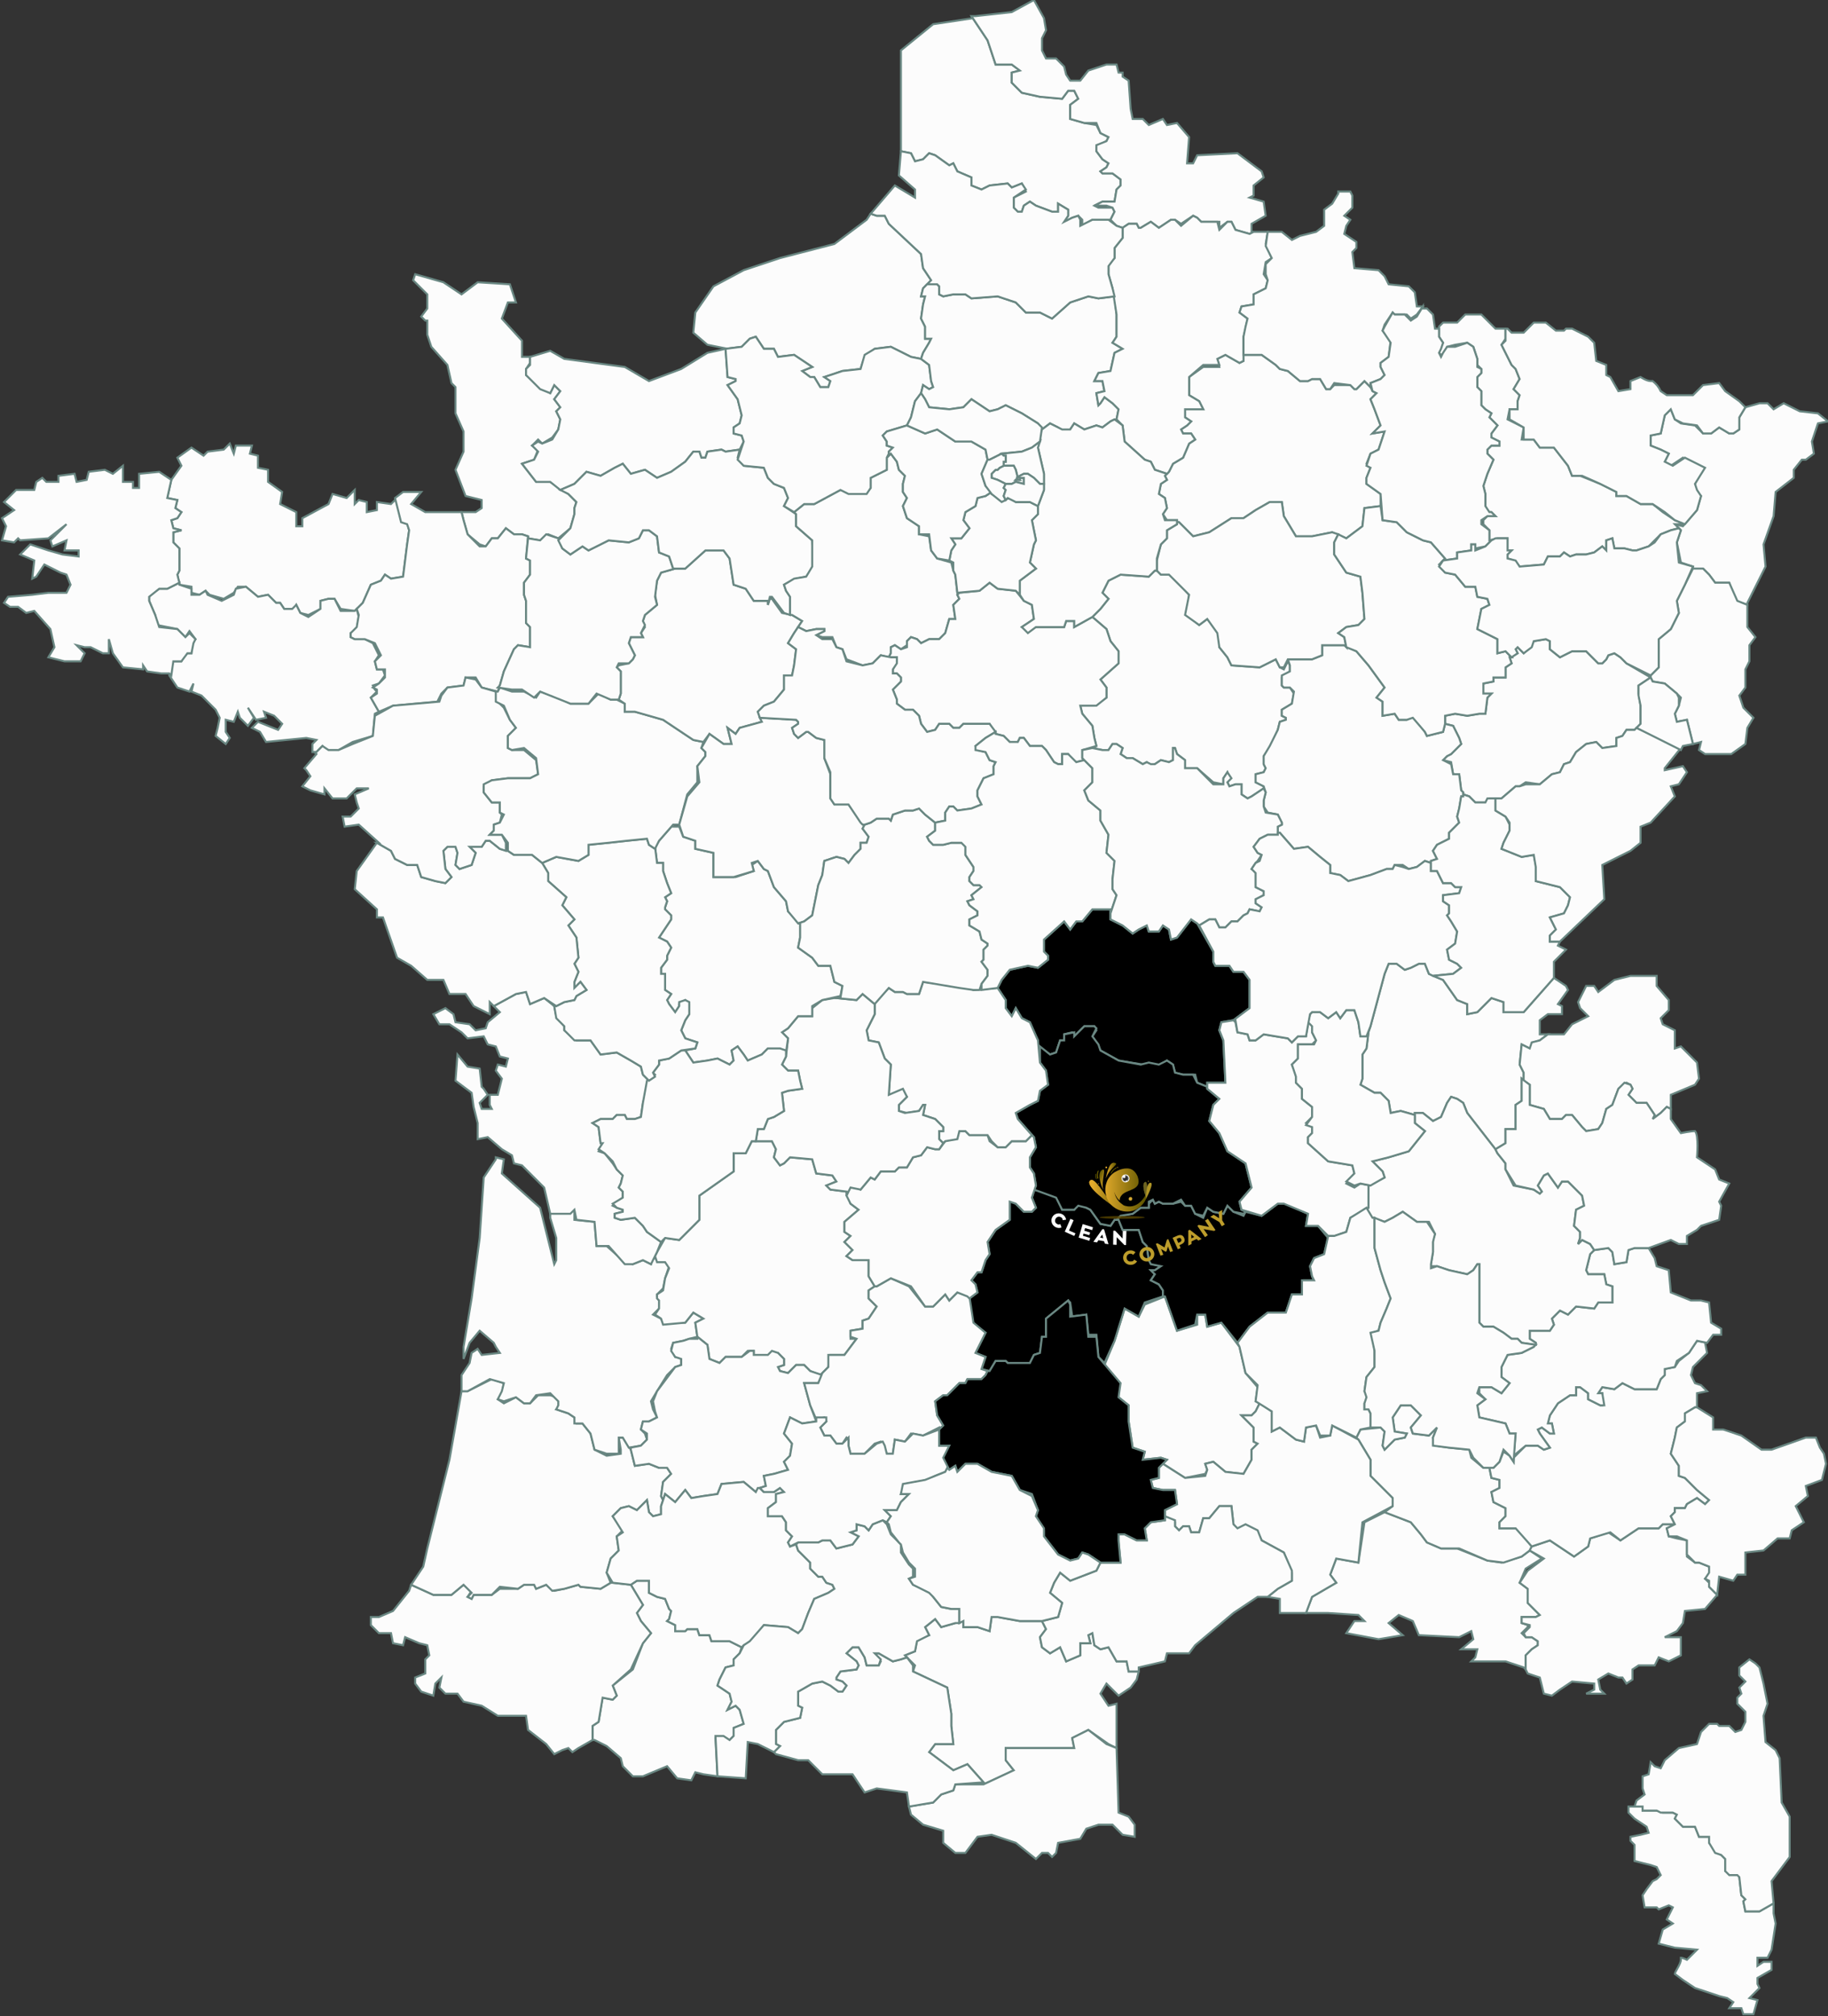 <?xml version="1.0" encoding="UTF-8"?> <svg xmlns="http://www.w3.org/2000/svg" xmlns:xlink="http://www.w3.org/1999/xlink" id="Calque_1" x="0px" y="0px" viewBox="0 0 907 1000" style="enable-background:new 0 0 907 1000;" xml:space="preserve"><rect x="0" y="0" width="907" height="1000" fill="#333333" stroke="none"/> <style type="text/css"> .st0{fill:#FCFCFC;stroke:#698782;} .st1{stroke:#698782;} .st2{clip-path:url(#SVGID_00000023980300500941487470000017183162201694135437_);} .st3{clip-path:url(#SVGID_00000073001022673030218100000012481662242744766875_);fill:#FFFFFF;} .st4{clip-path:url(#SVGID_00000023246474347184179510000012260863304919848362_);fill:#FFFFFF;} .st5{clip-path:url(#SVGID_00000028292416104069997720000006740593239217649565_);fill:#FFFFFF;} .st6{clip-path:url(#SVGID_00000168105992564642883910000013820123396387677857_);fill:#FFFFFF;} .st7{clip-path:url(#SVGID_00000152246981061573908540000011129459095887013000_);fill:#FFFFFF;} .st8{clip-path:url(#SVGID_00000098902487169816775180000016941147048352860852_);} .st9{fill:url(#SVGID_00000117646160409109953120000016436180007719270306_);} .st10{clip-path:url(#SVGID_00000044883782443013254820000001321653816090231203_);fill:url(#SVGID_00000050635917262360572730000017164819803046470801_);} .st11{clip-path:url(#SVGID_00000174587171548320181510000007669185054867156404_);} .st12{clip-path:url(#SVGID_00000127002013010574992380000015997131332111367552_);fill:url(#SVGID_00000083798214603383738460000011885145825286302619_);} .st13{clip-path:url(#SVGID_00000040535526603663080940000011182046089135205054_);} .st14{clip-path:url(#SVGID_00000058554070413461635000000002674788522706084257_);fill:#FFFFFF;} .st15{clip-path:url(#SVGID_00000080885301389650387720000000703122862477129382_);fill:#E2AA2B;} .st16{clip-path:url(#SVGID_00000024698071637233196710000003498258205417981075_);fill:#E2AA2B;} .st17{clip-path:url(#SVGID_00000042702732545293511870000013481810164632723112_);fill:#E2AA2B;} .st18{clip-path:url(#SVGID_00000049902811785955770790000010799535154363813311_);fill:url(#SVGID_00000101072444315644259370000005219118754084240525_);} .st19{clip-path:url(#SVGID_00000014635994295967859380000002693416869209189298_);fill:url(#SVGID_00000153696659754160884060000002394359504728028847_);} .st20{clip-path:url(#SVGID_00000084503830381189817160000003578597146973021087_);fill:#998700;} .st21{clip-path:url(#SVGID_00000026157768506181990160000008850713773781293755_);fill:#998700;} .st22{clip-path:url(#SVGID_00000160191273917597177760000008608387161772902297_);fill:#998700;} .st23{clip-path:url(#SVGID_00000115486466140605943630000016992644322531113364_);} .st24{fill:#6E6420;} .st25{clip-path:url(#SVGID_00000015327977340718773550000015430654737780919687_);fill:#6E6420;} .st26{clip-path:url(#SVGID_00000065788207493576171600000011275920839595617456_);} .st27{clip-path:url(#SVGID_00000078754628639094762670000017233322139775974069_);fill:#B09526;} .st28{clip-path:url(#SVGID_00000052091616291766990300000004543326107876727941_);fill:#D5A932;} .st29{clip-path:url(#SVGID_00000113323259699107695350000016746101047779274673_);fill:#E2AA2B;} .st30{clip-path:url(#SVGID_00000093157550411596267980000005754336394036260508_);fill:#FFFFFF;} .st31{clip-path:url(#SVGID_00000091704823423855208200000007177919414013488039_);fill:#646363;} .st32{clip-path:url(#SVGID_00000072982125556994990160000004963937370110159489_);fill:#2D2D2C;} .st33{clip-path:url(#SVGID_00000165925311782241436110000010398652620747114123_);fill:#FFFFFF;} .st34{clip-path:url(#SVGID_00000104665239371450343480000018252512528264040614_);fill:#FFFFFF;} .st35{opacity:0.29;clip-path:url(#SVGID_00000033363668462519862020000017404395421568071856_);} .st36{fill:#BD9D2B;} .st37{opacity:0.8;fill:#594600;enable-background:new ;} </style> <path id="dep_2a" class="st0" d="M808,896v3l3,3l6,4l1,3l-4,1l-5,1v2l2,2v8l8,2l3,1l2,4l-2,2l-2,1l-3,4l-2,3l1,6h6l1,1l5-2l2,1l-3,6 l3,2l-5,3l-2,7l8,2l11,1l-5,5c0,0-2-1-3-1v1c0,2-3,6-3,7l4,3l6,4l12,4l4,1l3,2l-2,3h6l1,3h5l2-7l-4-1l5-5l-1-2v-3l7-4v-4h-4l-3,2v-4 h5l2-4l2-13l-1-5v-5l-7,4h-7l-1-5l1-1l-2-2l-1-9l-1-2h-4l-2-1v-6l-2-2l-2-1l-4-5v-3h-5l-2-5h-6l-4-4l1-2l-2-1h-5l-2-1h-8v-2h-4H808z "></path> <path id="dep_2b" class="st0" d="M868,823l-5,4v4l3,3l-3,3l1,3l-2,2v3l4,4v5l-2,4l-3,1l-3-3h-5l-1-1h-4l-4,4l-2,6l-9,2l-7,6l-2,4 l-3-1l-2-2l-1,6l-3,1v6l1,3l-4,3l-1,3h4v2h7l2,1h6l2,1l-1,2l4,4h6l2,5h5v3l3,5l3,1l2,2v6l2,2h4l1,1l1,9l2,2l-1,1l1,5h7l7-4l-1-11 l9-12v-20l-4-7l-1-22l-2-4l-5-4l-1-13l2-6l-2-10l-2-8l-2-2L868,823z"></path> <path id="dep_13" class="st0" d="M687,750l-10,5l-3,20l-11-2l-3,8l3,4l-12,7l-3,8h11l15,1l3,3h-5l-4,6l16,3l12-2l-7-6l5-4l7,3l3,7 l20,1l6-3l1,4l-6,5h8l-1,4l-2,2h17l9,3l1,1v-7l3-3l3-2v-2l-3-2h-3l-2-2l3-3v-1l-3-1v-3h7l2-1l-6-6v-7l-4-3l3-7l8-5l-6-4l-4,3l-10,3 l-7-1l-15-6h-8l-7-3l-3-4l-5-6L687,750h-1H687z"></path> <path id="dep_84" class="st0" d="M700,697h-5l-4,6l1,7l6,1l-1,2l-5,1l-5,5l-1-2l1-7l-2-2l-10,1l-2,4l1,1l6,10v8l11,11v4l-4,3l13,5 l5,6l3,4l7,3h9l14,6l8,1l9-3l4-3l1-2l-7-9h-9v-3l3-3v-4l-6-3l-1-5l4-2v-4l-4-1l-1-5h-3l-6-5l-1-4l-10-1l-7-1l-1-4l2-5l-4,4l-8-1 l-1-3l5-6L700,697z"></path> <path id="dep_83" class="st0" d="M831,756h-6l-2,2h-10l-9,6l-6-4l-9,3l-1,4l-7,5l-12-8l-9,3l-1,2l7,4l-8,6l-4,6l4,3v7l6,6l-2,1h-7v3 l4,1v1l-3,3l1,2h3l3,2v2l-3,2l-3,3v7l1,2l6,2l2,8l4,1l4-3l6-4l11,1v3l-4,2h9l-2-2l-1-5l5-3l5,2h2l2,3l3-2v-5l3-2h8l2-4l5,2l6-3v-9 h-8l6-3l3-4l1-6l10-1l6-7l-4-4v-2l-2-2l2-2v-4l-5-2h-2l-4-3v-8l-5-1l-4-1l-1-4L831,756z"></path> <path id="dep_04" class="st0" d="M842,665l-4,6l-5,4l-2,3l-5,1v3l-2,2l-2,5h-11l-6-3l-4,3l-6-1l-2,3h2v6h-1l-6-3v-3l-4-3h-2v4h-3 l-6,4l-4,6l-1,4h2l1,5h-2l-4-3l-2,1l1,2l5,7l-3,1l-3-2h-6l-6,6v2l-2-3l-3-2l-2,5l-3,3h-2l1,5l4,1v4l-4,2l1,5l6,3v4l-3,3v3h8l8,9l9-3 l12,8l7-5l1-4l10-3l5,4l9-6h10l2-2h6l-2-4l2-2v-2h5l1-2l5-3l4,3l2-2l-6-5l-6-6l-3-1v-5l-4-6l2-8l1-5l4-3v-4l5-3h1v-7l5-1l-3-3l-3-1 l-2-4l1-4l7-7l-1-5h1L842,665z"></path> <path id="dep_06" class="st0" d="M842,698h-1l-5,3v4l-4,3l-1,5l-2,8l4,6v5l3,1l6,6l6,5l-2,2l-4-3l-5,3l-1,2h-5v2l-2,2l2,4l-4,2l1,4 h4l5,2v7l4,4h2l5,2v3l-2,3l2,1v3l4,4l1-9l7,2l2-3h4v-11l9-1l7-6h6l1-4l6-4l-4-8l6-5l-1-5l8-3l2-8l-1-5l-2-3l-2-5h-5l-17,6h-5l-10-7 l-9-3h-5v-6L842,698z"></path> <path id="dep_05" class="st0" d="M811,619l-3,1l-1,6l-6,1l-1-6l-2-2l-7,1l-2,2l-2,8l1,2h8l1,5l3,1v8h-7l-2,3l-9-1l-4,4l-4-2l-4,4 l1,3l-2,3h-10v4l3,2l-1,2l-6,3l-7,1l-3,6v5l4,3l-4,5l-5-3h-6v3l3,3l-4,3l1,6l13,3l2,5h3l-1,11l6-5h6l3,2l3-1l-5-7l-1-2l2-1l4,3h2 l-1-5h-2l1-4l4-6l6-4h3v-4h2l4,3v3l6,3h2l-1-6h-2l2-3l6,1l4-3l6,3h11l2-5l2-2v-3l5-1l1-3l6-4l4-6l5,1l3-4h4v-3l-5-3l-1-10l-4-1h-5 l-10-4l-1-11l-6-2l-1-4l-3-5H811z"></path> <path id="dep_48" class="st0" d="M578,643l-10,4l-3,6l-7-4l-5,16l-5,12l7,9v7l5,4v8l2,13l6,2l-1,4l9-1l3,1l-2,2l11,7l10-2l1-2l-1-3 l4-1l6,5l9,1l4-7v-5l3-3l-2-1v-7l-6-6h5l2-2l2-4l-2-1l1-7l-6-7l-3-13l-9-12l-7,2l-1-6h-4v5l-10,3L578,643z"></path> <path id="dep_03" class="st1" d="M542,451l-5,6h-3l-3,4l-3-4l-10,9v6l2,2v2l-5,4l-5-1l-9,2l-4,5l-2,4l4,6v4l3,4l2-4l3,5l4,2l4,9v3 l6,4l3-1l2-6h2v-3l4-1l1,2l5-5h5l1,2l-2,3l3,5l1,2l9,5l12,2h3l5,1l4-3l3,2l1,4l4,1h6l1,4l5,2v-2h9l-1-21l-2-5l1-4l6-1l8-6v-14l-3-4 h-5l-2-3h-7l-1-2v-5l-8-14l-3-2l-7,9l-3,1l-1-5l-3-2l-2,3h-5l-1-3l-4,2l-3,2l-5-4l-6-3v-5H542z"></path> <path id="dep_30" class="st0" d="M625,696l-2,4l-2,2h-5l6,6v7l2,1l-3,3v5l-4,7l-9-1l-6-5l-4,1l1,3l-1,3l-10,1l-11-7l-2,2v5l-4,1l1,4 l5,1h6l1,7l-6,3v4l5,2v2l2,2l2-2h3l1,3h4l2-7h3l5-6h6l1,9l2,3l4-2l6,3l2,4l11,6l4,10v4l-7,4l-5,4l6,1v7h8h5l3-8l12-7l-3-4l3-8l11,2 l2-20l15-8v-4l-11-11v-8l-6-10l-13-7l-1,5l-5,1l-2-6l-5,1l-1,7l-4-1l-8-6l-4,2v-10L625,696z"></path> <path id="dep_11" class="st0" d="M492,802l-1,7l-6-2h-7v-3l-4,1l-7,2l-3-4l-5,4l2,4l-6,2l-1,6l-5,2l5,5l-1,3l17,8l2,13v6l1,9h-9 l-3,4l12,9l7-3l8,9l-1,1h1l15-7l-4-5v-6h34l-1-5l8-4l10,7l4,2v-10v-12l-4,1l-4-6l3-5l6,6l6-4l3-4l1-4h-5l-1-5h-5l-4-7l-4,1l-3-2 l-1-6l-2,1l1,4h-5v6l-7,3l-3-7l-5,3l-4-3l-1-5l3-4l-2-4h-11l-11-2H492z"></path> <path id="dep_34" class="st0" d="M605,747l-5,6h-3l-2,7h-4l-1-3h-3l-2,2l-2-2v-3l-5-2v2l-7,1l-3,3l1,6h-5l-6-3h-3v4l1,10h-10l-2,4 l-13,5l-5-4l-3,5l-2,5l6,5l-2,7l-8,2l2,4l-3,4l1,5l4,3l5-3l3,7l7-3v-6h5l-1-4l2-1l1,6l3,2l4-1l4,7h5l1,5h5v-2l13-3l1-4h11l3-4l19-16 l12-8h5l5-4l7-4v-5l-4-9l-11-6l-2-5l-6-3l-4,2l-2-2l-1-9H605z"></path> <path id="dep_66" class="st0" d="M540,858l-8,4l1,5h-34v6l4,5l-15,7h-2h-12l-1,3l-6,2l-4,4l-12,2l1,4l6,5l10,3v6l6,5h5l6-8l7-1l12,4 l10,8l3-3h3l2,2l2-2l1-5l11-2l3-5l6-2h7l5,5l6,1v-6l-3-4l-5-2l-1-32l-5-2L540,858z"></path> <path id="dep_15" class="st1" d="M513,590l-1,4l2,5l-2,2h-4l-4-4l-3-2v10l-7,5l-4,6l1,6l-2,3l-2,6h-2l-3,4l2,2l1,4l-4,3l1,12l7,5 l-5,10l5,2l-2,6l4,1l3-5h5l1,1h11l2-4l3-1l1-8h2v-9l11-9l1,1l1,7l7-1l1,10h4l1,11l3,3l5-11l5-16l7,4l3-7l9-3v-3l-2-3l-4-2l2-3l-2-2 h2l3-2l-4-1l-2-2l-1-7l-2-2l-2-6h-8l-2-5h-2l-2,3l-5-1l-5-7l-2-1l-4-2l-2,3h-6l-3-7L513,590z"></path> <path id="dep_43" class="st1" d="M572,595l-2,2v2h-4l-4,3l-6,1l-2,2h1l2,5h8l2,6l2,2l1,7l1,2l5,1l-3,2h-2l2,2l-2,3l4,2l2,3v3h1l6,17 l9-3l1-5h4l1,6l7-2l8,10l6-8l9-7h9l3-9h5l1-7h5l-1-2l-1-5l2-4l5-2l2-8l-5-6h-6l1-6l-11-5h-4l-8,6l-8-2l-1,2l-5-2l-3-3l-2,4l-5-1 l-3-2l-2,5l-4-2l-2-4h-3l-2-2l-4,1h-5l-2-1l-2,1L572,595z"></path> <path id="dep_63" class="st1" d="M538,509l-5,5v-2l-5,1v3h-2l-2,6l-3,1l-5-4v8l3,4l1,7l-4,3l-1,5l-4,2l-7,4l1,3l8,9l1,5l-3,5v5l2,3 l1,6l-1,2l11,4l3,6h6l2-2l4,1l2,1l5,7l5,1l2-3h1l2-2l6-1l4-3h4v-3l2-1l1,2l2-1l2,1h5l4-2l2,3h3l2,4l4,1l2-4l3,2l5,1l2-4l3,3l5,1l1-1 l-2-1l-1-4l6-7l-3-12l-9-6l-4-9l-5-6l2-8l3-3l-6-5v-1l-5-2l-2-4h-5l-4-1l-1-4l-3-2l-4,2l-5-1l-4,1l-11-2l-9-5l-1-3l-3-4l2-4l-1-1 H538z"></path> <path id="dep_65" class="st0" d="M316,784l-3,2l6,10l-3,4l2,4l5,6l-4,5l-5,13l-10,8l2,5l-2,2l-5-1l-2,12l-3,2v7h1l6,3l7,6l1,4l5,5h5 l12-5l5,6l7,1l2-4l4,1l7,1l-1-19h4l3,1l2-2v-4l5-2l-2-7l-2-2l-4,2l2-4l-1-4l-6-4l1-3l3-6l4-1v-3l3-3l1-3l-6-3h-9l-1-3h-5l-1-3h-5 l-1,1h-5v-3l-4-2l1-1l1-4l-1-1l-2-5l-4-1l-4-2v-6H316z"></path> <path id="dep_64" class="st0" d="M303,785l-5,3l-10-1l-1-1l-7,2l-5,1l-4-3l-5,2l-1-2h-5l-3,2h-9l-4,3h-9l-1,2l-2-1l2-3l-4-3l-6,5h-9 l-11-5l-1,3l-8,10l-7,3h-4v4l4,4h6l1,5l5,1l1-4l7,3l4,1l1,5l-2,2v7l-5,2v3l3,4l6,2l1-6l3-3l-1,5l3,3h6l3,4l9,2l8,5h14l1,7l9,7l4,5 l4-2l3-1l2,2l3-2l7-4v-7l3-2l2-12l5,1l2-2l-2-5l9-8l6-13l4-5l-5-6l-2-4l3-4l-6-10l-9-1H303z"></path> <path id="dep_40" class="st0" d="M244,684l-12,6h-3l-6,34l-8,32l-3,12l-2,9l-6,9l11,5h9l6-5l4,4l-2,2l2,1l1-2h9l4-4l9,1l3-2h5l1,2 l5-2l3,3l6-1l7-2l1,1l10,1l5-3l-2-5l2-7l4-4l-1-7l3-3l-5-7l4-4l4-1l4,2l5-5l1,6l2,2l4-1v-4l1-3l-1-2l1-7l4-4l-2-3h-4l-5-2l-7,1l-2-8 l-4-6h-2l1,6v2l-7,1l-6-3l-2-8l-4-5h-3l-1-3l-3-2l-6-2l2-2v-2l-2-2l-3-1h-6l-4,4h-3l-4-3l-6,3l-3-2l2-3l1-5L244,684z"></path> <path id="dep_33" class="st0" d="M246,575l-6,9l-2,30l-4,30l-4,24v6l3-8l5-6l7,6l1,2l2,3l-9,1l-2-3l-3,2l-1,5l-4,6v8h3l11-6l7,2 l-1,4l-2,4l3,1l6-2l4,3h3l3-4l7-1l2,2l2,2v2l-1,2l6,2l3,2v3h4l4,5l2,8l6,2h6v-2v-6h2l3,5l6-1l3-3l-1-3l-2-2l1-4h3l4-2l-2-4l-1-4l3-5 l5-8l4-4l3-1v-4h-3l-2-4l1-3l5-1l3-1l4-1l-1-7l4-2l-5-3l-4,5h-11l-1-2l-4-2l3-3v-4l-1-2v-1l3-3l1-5l2-6l-2-3h-4l-2-2l-1,4l-4-2l-5,2 l-4-1l-9-8h-5l-1-12l-10-1v-5l-2,1h-10v3l3,10v11l-1,2l-2-8l-5-20l-19-17l1-7l-4-1V575z"></path> <path id="dep_24" class="st0" d="M373,566l-3,6h-6v9l-17,12v12l-7,7l-3,3l-7-1l-4,7l-1,2l1,3h4l2,3l-2,5l-1,6l-3,2v2l1,1v4l-2,3l3,2 l1,3l11-1l4-5l5,3l-4,2l1,7l5,4l1,7l5,2l3-3h8l3-3h3v3h8l1-2h3l3,3v3l-3,1l1,2l4,1l4-4h4l3,3l5,2l1-1l3-3l1-6h7l6-8h-3v-4l6-1v-4 l3-1l4-6l-4-4v-4l3-2l-3-5v-8h-8l-3-2l3-3l-4-4l3-3l-3-2v-5l7-6l-4-3l-2-6l-8-1l-2-2l5-2l-2-3l-8-1l-2-7l-11-1l-3,3l-2,1l-3-4l1-4 l-2-4H373z"></path> <path id="dep_47" class="st0" d="M346,664h-4l-3,1l-5,1l-1,4l2,3l3,1v3l-3,1l-3,4l-6,8l-2,5l1,5l1,3l-4,2h-3l-1,4l3,2v3l-3,3l-5,1v1 l2,8l7-1l5,2h4l2,3l-4,4l-1,7l1,2l1-3l5,4l5-6l3,4l6-1l7-1l2-5l11-1l6,5l2-2l3-1l-1-5l5-1l7-2l-2-4l3-3l1-6l-4-5l3-8l6,3l7-1l-3-8 l-3-11h7l2-4l-6-2l-3-3h-4l-4,4l-4-1l-1-2l3-1v-3l-3-3l-3-1l-2,2h-7v-2h-2l-4,3h-8l-3,3l-5-2l-1-7l-5-4V664z"></path> <path id="dep_46" class="st0" d="M442,634l-7,4h-1l-3,2v4l4,4l-4,6l-3,1v4l-6,1v3l3,1l-6,8h-8v6l-3,3l-2,5h-7l3,11l3,7l4-1l1,2l-3,3 l2,4h3l3,4h3l2-3l1,1v3l1,4h7l5-5l3-1l1,2l2,4h3l1-7l5,1l3-4l6,1l8-4v1l2-2l-3-5l-1-7l4-3h2l6-6h3l1-2h7l2-2l1-2l-3-1l2-6l-5-2l5-10 l-6-5l-2-13l-6-2l-4,4l-2-3l-6,6h-4l-8-10L442,634z"></path> <path id="dep_09" class="st0" d="M423,817l-2,2l-1,1l5,4l1,2l-1,2l-8,1l-2,3v1l3,1l2,2l-2,3h-2l-4-3l-4-2l-5,1l-7,4v7l2,1l-1,5l-8,2 l-4,4v7l2,1l-3,3l1,1l11,3h5l7,7h15l6,9l6-2l15,2l1,7l12-2l4-4l6-2l1-3l14-1l-8-9l-7,3l-12-9l3-4h9l-1-9v-6l-2-13l-17-8v-3l-3-4 l-3,1l-4,1l-7-4h-2l3,4l-1,2h-6l-1-4l-3-5H423z"></path> <path id="dep_32" class="st0" d="M369,735l-11,1l-2,5l-7,1l-6,1l-3-4l-5,6l-5-4l-2,6v4l-4,1l-2-2l-1-6l-5,5l-4-2l-4,1l-4,4l5,8l-3,2 l1,7l-4,4l-2,7l3,5l9,1l3-2h6v6l4,2l4,1l2,5l1,1l-1,4l-1,1l4,2v3h5l1-1h5l1,3h5l1,3h9l6,3l1-1l4-2l6-8l12,1l5,3l2-2l3-8l3-7l7-3l3-2 l-1-2l-3-1l-2-3h-2l-4-4v-3l-6-6l-1-3l-3,1l-1-2l2-3l-3-3v-4l-2-3h-7v-4l4-3v-4l4-1l-2-2l-3,2h-5l-2-2h-1l-1,2L369,735z"></path> <path id="dep_31" class="st0" d="M438,754l-5,2l-2,3l-2-2l-4-1v3l-3,1l4,2l-3,4l-8,2l-3-4h-4l-2,1h-10l-1,1l1,3l6,6v3l4,4h2l2,3l3,1 l1,2l-3,2l-7,3l-3,7l-3,8l-2,2l-5-3l-12-1l-7,8l-3,2l-2,4l-3,3v3l-4,1l-3,6l-1,3l6,4l1,4l-2,4l4-2l2,2l2,7l-5,2v4l-2,2l-3-2h-4l1,20 l14,1l1-18l5,1l8,4l3-3l-2-1v-7l4-4l8-2l1-5l-2-1v-7l7-4l5-1l4,2l4,3h2l2-3l-2-2l-3-1v-1l2-3l8-1l1-2l-1-2l-5-4l1-1l2-2h3l3,5l1,4h6 l1-3l-3-3h2l7,4l4-1l3-1l-1-1l5-2l1-5l6-3l-2-4l5-4l3,4l7-2h2v-7h-4l-5-1l-4-5l-2-3l-8-3l-2-3l2-1v-4l-2-2l-4-6v-4l-1-1l-4-4l-2-5 L438,754z"></path> <path id="dep_82" class="st0" d="M392,703l-3,8l4,5l-1,6l-3,3l2,4l-7,2l-5,1l1,5l-3,1l2,2h5l3-2l2,2l-4,1v4l-4,3v4h7l2,3v4l3,3l-2,3 l1,2l4-2h10l2-1h4l3,4l8-2l3-4l-4-2l3-1v-3l4,1l2,2l2-3l5-2l2,1l2-3l-3-3h6l2-4l4-4h-4l2-5l11-2l4-2l5-2l2-2l-2-5l3-6h-6v-8l-8,3 l-5-1l-4,4l-5-1l-1,7h-3l-1-4l-1-2l-3,1l-6,5h-7l-1-4v-3v-1l-3,3h-3l-3-4h-3l-2-4l3-3v-2h-5v2l-7,1L392,703z"></path> <path id="dep_12" class="st1" d="M530,645l-11,9v9h-2l-1,8l-3,1l-2,4h-11l-1-1h-5l-3,5h-1l-1,2l-2,2h-7l-1,2h-3l-6,6h-2l-4,3l1,7 l3,5l-2,2v8h5l-3,6l3,6l3-2l1,3l4-4h6l7,4l10,2l4,7l6,2l3,8l-1,3l4,7v3l7,9l6,3l4-1l2-3l3,1l6,4h10l-1-11v-3h3l6,3h5l-1-6l3-3l7-1 v-5l6-3l-1-7h-6l-5-1l-1-4l4-1v-5l4-4l-3-1l-9,1l1-4l-6-2l-2-13v-8l-5-4l1-7l-11-13l-1-10h-4l-1-11l-8,1v-6L530,645z"></path> <path id="dep_81" class="st0" d="M485,726h-6l-4,4l-1-3l-3,2l-1-1l-1,2l-5,2l-5,2l-11,2l-1,5h4l-4,4l-2,4h-6l3,3l-2,3l1,1l1,4l4,5 l1,1l1,4l3,5l3,3v4l-3,1l2,3l8,4l2,2l4,5l5,1h4v7l2-1v3h7l6,2l1-7h3l11,2h11l8-2l2-7l-6-5l2-5l3-5l5,4l13-5l2-4l-6-4l-3-1l-2,3l-4,1 l-6-3l-7-9v-4l-4-6l1-3l-3-7l-6-3l-4-7l-10-2L485,726z"></path> <path id="dep_01" class="st0" d="M693,478h-4l-2,5l-7,26l-1,3l-1,8l-2,3v12l-1,3l7,4h3l4,4l1,6l5-1l7,2v-1h4l5,4l4-2l3-7l2-3l3,1 l3,2l2,5l14,18l5-3v-7h5v-12l3-2v-11l1,1v-4l-2-4l1-10l4,2l2-3l3-1l4-3h-4v-7l4-3h7v-4l-2-1l5-7l-1-2l-6-4l-15,17h-10v-5l-6-2l-7,7 l-5,1v-5l-5-2l-7-10l-7-3l-2-5h-3l-4,2l-3,1L693,478z"></path> <path id="dep_38" class="st0" d="M720,544l-2,3l-3,7l-4,2l-5-4h-4v5l5,4l-8,10l-10,3l-8,2l5,5l1,3l-8,4v11h-1l2,5l7,2l4-2l5-3l7,5h6 l3,6l-1,3v6l-1,6v1h3l6,2l9,2l3-2l2-3h1v29l2,2h5l5,3l4,3h3l2,2l7,1v-1l-3-2v-4h10l2-3l-1-3l4-4l4,2l4-4l9,1l2-3h7v-8l-3-1l-1-5h-8 l-1-2l2-8l2-2l-2-3l-4-2l-2,2l1-3v-3l-3-3l1-8l4-2l-1-5l-7-7h-3l-2,3l-5-7l-2,1l-3,5l2,3l-1,1l-3-2l-10-2l-4-8v-3l-4-5l-1-2l-14-18 l-2-5l-3-2L720,544z"></path> <path id="dep_74" class="st0" d="M809,484l-8,2l-8,6l-2-3h-4l-4,8l1,3l4,4l-8,4l-4,5h-8l-4,3l-4,1l-1,3l-4-2l-1,10l2,4v4l3,2v10l7,2 l3,5h6l2-2h3l5,6l2,2l6-1l2-3l2-7l3-2l3-8l4-3l2,1l1,2l-2,3l4,4h5l4,6l-1,2l4-3l3-3l2,1v-7l12-5l2-3l-1-8l-8-8l-3,1v-9l-6-3l-1-3 l4-4v-5l-6-7v-5H809z"></path> <path id="dep_42" class="st0" d="M612,506l-6,1l-1,4l2,5l1,21h-9v3l6,5l-3,3l-2,8l5,6l4,9l9,6l3,12l-6,7l1,4l10,3l8-6h3l12,5l-1,6h6 l5,5h3l6-2l2-7l9-5v-11h1l-5-1l-3,2l-4-2l4-5l-1-4l-12-2l-10-9v-3l2-2v-3l-3-2l3-3v-5l-5-4v-5l-3-3v-4l-2-5l3-3v-7h7l2-2l-2-4v-4 l-2-1l-1,7h-4l-3,3l-2-2l-12-2l-4,3h-3l-1-3l-5-1l-1-5L612,506z"></path> <path id="dep_69" class="st0" d="M672,501h-4l-3,4l-2-3l-4,3l-4-3h-4l-1,1l-1,4l2,2v3l2,4l-1,2h-8v7l-3,3l2,6v3l3,3v5l5,4v5l-3,4 l3,1v3l-2,2v3l10,9l12,2l1,4l-4,4l4,2l3-1l5,1l7-4l-1-3l-5-5l8-2l10-3l8-10l-5-4v-4l-7-2l-5,1l-1-6l-4-4h-3l-7-4l1-3v-12l2-3l1-8 l-1,2h-3l-1-7L672,501z"></path> <path id="dep_73" class="st0" d="M755,535v11l-3,2v12h-5v7l-5,3l1,2l4,5v3l5,8l9,2l3,2l1-1l-2-3l3-5l2-1l5,7l2-3h3l7,7l1,5l-4,2 l-1,8l3,3v3l-1,3l2-2l4,2l2,3l7-1l2,2l1,6l6-1l1-6l3-1h7l11-4l4,2h4v-4l5-3l2-2l9-3l1-7l-1-2l5-9l-5-2l-2-5l-9-6c0,0,1-11-1-13 c-2,0-7,1-7,1l-5-7v-5l-2-1l-3,3l-4,3l1-2l-4-6h-5l-4-4l2-3l-1-2l-3-1l-3,3l-3,8l-3,2l-2,7l-2,3l-6,1l-2-2l-5-6h-3l-2,2h-6l-3-5 l-7-2v-10L755,535z"></path> <path id="dep_07" class="st0" d="M678,599l-8,5l-2,7l-6,2h-3l-2,9l-5,2l-2,4l1,5l1,2h-6v7h-5l-3,9h-9l-9,7l-6,8l1,2l3,13l6,6l-1,8 l8,5v10l4-2l8,6l4,1l1-7l5-1l2,5h5l1-5l12,6l2-4l5-1v-7l-1-2h-2v-3l2-3l-2-3l1-7l4-5v-8l-1-9l3-1l1-4l3-7l2-5l-3-8l-2-6l-3-11v-15 h-1L678,599z"></path> <path id="dep_26" class="st0" d="M696,601l-5,3l-4,2l-5-2v15l3,11l2,6l3,8l-2,5l-3,7l-1,4l-4,1l2,9v8l-4,5l-1,7l1,3l-1,3v3h2l1,2v7 h5l2,2l-1,7l1,2l5-5l5-1l1-2l-6-1l-1-7l4-6h5l5,5l-5,6l1,3l8,1l4-4l-2,5v4l8,1l10,1l2,4l5,5h5l3-3l2-6l3,3l2,3l1-14h-3l-2-5l-13-3 l-1-6l4-3l-4-3l1-3h6l5,3l4-5l-4-3v-5l3-6l7-1l6-3l1-1l-7-1l-2-2h-3l-4-3l-5-3h-5l-2-2v-29h-1l-2,3l-3,2l-9-2l-6-2l-3,1v-2l1-6v-5 l1-4l-4-6h-5L696,601z"></path> <path id="dep_17" class="st0" d="M261,492l-5,1l-11,6l3,3l-6,5l-1,3l-5,1l-3-3l-7-1l-1-4l-4-3l-6,3l3,5h5l6,4l3,3l8-1l2,4l4,1l2,5 l4,1l-1,4l-4-1l-1,3l3,4l-2,8h-4v5l1,2h-5l-1-3l4-4l-2-3l-1-1l-1-9l-6-1l-5-6l-1,13l8,6l1,7l2,8v8l5-1l7,6l5,3l1,4l4,1l11,11l3,13 h10l2-2l1,5l9,1l1,12h6l8,9h4l5-2l4,2l3-6l2-5l-7-5l-2-3l-4-4l-7,1l-3-1v-2l4-1v-1l-3-1l-2-1l5-4v-3l-2-2l1-2l1-4l-3-3l-2-3l-4-5 l-3-1l2-4h-1l-1-8l-3-2l4-2h6l2-2h4l1,2h4l3-1l1-7l3-11l-3-3l-1-4l-5-3l-7-4l-8,1l-5-7h-7l-6-5v-2l-4-5l-1-5l-5-4l-7,3L261,492z"></path> <path id="dep_19" class="st0" d="M476,561l-1,3l-6,2l-3,4h-2l-4-1l-3,4l-4,1l-3,5h-4l-2,2h-7l-3,4l-2-1l-5,6l-5-2l-2,5l2,4l4,3l-7,6 v5l3,2l-3,3l4,4l-3,3l3,2h8v8l3,5h1l7-4l10,4l7,10h4l6-6l2,3l4-4l5,2l1,1l4-3l-1-4l-2-2l3-4h2l2-6l2-3l-1-6l4-6l7-5v-9l3,1l4,4h4 l2-2l-2-5l2-6l-1-6l-2-3v-5l3-5l-1-5l-1-1l-3,3h-7l-3,3h-4l-4-3l-1-3h-9l-2-2H476z"></path> <path id="dep_23" class="st0" d="M458,487l-2,6h-6l-2-1h-4l-3-2l-7,7v6l-4,8l1,5l5,1l3,8l3,3l-1,15l7-2l2,3l-4,4v3l4,1l6-1l2-3h1 l-1,5l6,2l4,4v2h-2v4l2,2l1-1l6-1l1-4h3l2,2h9l2,3l3,3h4l3-3h7l3-3l-7-8l-1-3l7-4l4-2l1-5l4-3l-1-7l-3-4l-1-11l-4-9l-4-2l-3-5l-2,4 l-3-4v-4l-4-6l-12,1l-7-2L458,487z"></path> <path id="dep_87" class="st0" d="M428,493l-3,3l-10-1h-1l-6,1l-5,4v4h-7l-5,6l-3,2l3,3l-1,9l-2,4l3,3h5l1,5l1,4l-7,1l-3,1l1,9l-5,3 l-3,1l-2,5h-3l-1,6h8l2,4l-1,4l3,4l2-1l3-3l11,1l2,7l8,1l2,3l-5,2l2,2l8,1v2l2-4l5,1l5-6l2,1l3-4h7l2-2h4l3-5l4-1l3-4l4,1h2l2-3 l-2-2v-4h2v-2l-4-4l-6-2l1-5h-1l-2,3l-7,1l-3-1v-3l4-4l-2-4l-7,3l1-15l-3-3l-3-8l-5-1l-1-5l4-8v-6v1L428,493z"></path> <path id="dep_86" class="st0" d="M334,409l-7,8l-2,3l1,8h3v4l2,6l2,5l-3,2l1,2l-1,3v1l3,3v2l-2,3l-4,6l4,2l2,3l-2,4v2l-3,4v3h2v8 l3,2l-2,3l1,2l3,4l2-3v-1l3-2l2,2v5l-2,3l-2,5l2,4l6,2l-1,3l-5,1l4,6l7-1l5-1l6,3l2-2l-1-5l3-2l3,4l2,3l7-3l3-3h6l3,2l1-7l-3-3l3-2 l5-6h7v-5l5-3l9-2l1-5l-4-2l-2-8h-6l-3-4l-7-5l1-5v-7l-6-6l-1-5l-6-7l-3-8l-2-1l-3-4l-3,2l1,3l-9,3h-11v-5v-7l-9-2v-4l-6-2l-2-5h-3 V409z"></path> <path id="dep_16" class="st0" d="M366,519l-3,2l1,5l-2,2l-6-3l-5,1l-7,1l-4-6h-2l-6,4l-5,1v2l-3,4l1,1l-4,3l-2,11l-1,7l-3,1h-4l-1-2 h-4l-2,2h-6l-4,2l3,2l1,8h1l-2,3l3,2l4,4l2,4l3,3l-1,4l-1,2l2,2v3l-5,3l2,2l3,1v1l-4,1v2l3,1l7-1l4,4l2,3l7,5l2-2l7,1l3-3l7-7v-12 l17-12v-9h6l3-6h2l1-6h3l2-5l3-1l5-3l-1-9l3-1l7-1l-1-4l-1-5h-5l-3-3l2-4v-3l-3-1h-6l-3,3l-7,3l-2-3L366,519z"></path> <path id="dep_79" class="st0" d="M321,416l-10,1l-9,1l-10,1v5l-5,3l-11-2l-7,3l3,5v4l9,8l-2,4l6,7l-3,3l4,6l1,10l-2,3l2,4l-2,5v3 l3-3l3,4l-5,3l-1,2l-5,1l-4,2h-1l1,6l4,4v2l5,5h8l5,7l8-1l7,4l5,3l1,4l3,3l3-2l-1-2l3-4v-2l5-1l6-4l7-1l1-3l-6-2l-2-4l2-5l2-3v-6 l-2-1l-3,1v2l-2,3l-3-4l-1-2l2-3l-3-2v-8h-2v-3l3-4v-2l2-4l-2-3l-4-2l4-6l2-3v-2l-3-3v-1l1-3l-1-2l3-2l-2-5l-2-6v-4h-3l-1-8v1l-3-2 L321,416z"></path> <path id="dep_22" class="st0" d="M114,220l-3,3l-8,1l-2,2l-6-4l-7,5l2,4l-5,7l-2,9l5,1l-1,4l3,2l-2,3l-3,1l1,4l4,1l-4,1v5l3,3v11 l-1,2l1,5l6,1v3l4,1l3-2l2,2l7,2l5-3l2-3h4l6,5l5-1l4,4h2l2,3h5l1-2l2,4l4,1l6-3v-4l4-1h3l3,5l7,1l4-4l4-9l5-2l2-3l3,2l6-1l2-16l1-7 l-1-4l-3-1l-2-11l-3,3l-7-1v4l-5,1v-5l-4-1l-2,2v-7l-4,4l-7-2l-2,5l-13,7v4h-3v-7l-8-4l1-6l-7-5v-6l-5-1v-6l-4-1l1-4h-8l-1,4 L114,220z"></path> <path id="dep_85" class="st0" d="M241,417l-2,3h-6l3,3l-2,6l-6,2l-2-2l1-6l-1-3h-4l-2,2l1,9l3,4l-3,3l-5-1l-7-2l-2-6h-5l-6-3l-2-4 l-7-4l-10,14l-1,9l11,10v4h3l7,20l7,4l8,7h8l3,7h8l4,6l8,4v-6l2,2l11-6l5-1l2,6l7-3l6,4l4-2l5-1l1-2l5-3l-3-4l-3,3v-3l2-5l-2-4l2-3 l-1-10l-4-6l3-3l-6-7l2-4l-9-8v-4l-3-5l-5-4h-9l-3-2l-4-1l-5-4H241z"></path> <path id="dep_50" class="st0" d="M206,136l-1,3l7,7v7l-3,4l2,2h1v7l2,6l8,9l2,9l2,2v13l4,9v10l-4,9l5,13l8,2v4l-3,2h-7l1,4l2,7l6,5 l3,1l3-4h3l4-5l4,3h4l3,1v1l6,1l4-3l5,2l6-5l2-7v-3l1-3l-4-4l-9-6h-7l-7-9l6-2l2-5l-3-2l3-3l2,2l5-3l3-4l1-5l-2-4l2-2l-3-4l3-4l-3-3 l-2,4l-5-3l-7-6v-3l2-3v-3h-4v-8l-10-11l3-8h4l-3-9l-16-1l-8,6l-9-6L206,136z"></path> <path id="dep_56" class="st0" d="M89,289l-6,3h-4l-5,3v3l3,7l1,5l10,2l4,4l2-3l3,4l-2,2v5h-3l-2,4h-4l-2,7l4,6l6,2l2-4l-1,4l5,2l7,7 l2,4l-1,5l-1,4l5,4l2-3l-2-3v-6l4,1l2-5l1,3l4,4l3-4l-3-5l4,6l5-1l-1-3l5,2l4,4l-2,3l-5-2l-5-2l-3,3l4,2l3,5l20-2l5,1l-2,2v3v1h2 l3-3l2,2h6l7-4l10-3l1-11l2-1l-4-7l3-3l-1-1l-1-2l3-1l3-4l-1-3h-3l-1-4l2-3l-3-6l-4-2h-5l-2-1v-2l3-2l1-6l-1-4l-1,1h-7l-3-6h-3l-4,1 v4l-6,4l-4-2l-2-4l-2,2h-4l-2-3h-2l-4-4l-5,1l-6-5l-5,1l-1,3l-6,3l-7-3l-1-2l-3,2h-4v-3l-6-2V289z"></path> <path id="dep_29" class="st0" d="M61,231l-5,4l-4-2l-8,1l-1,4l-5,1l-1-4l-8,1v3h-6l-2-2l-3,2l-1,4H8l-6,6l5,4l-6,4l2,4l-2,7l6,1l2-2 l1,1l14-1l9-7l-8,8l1,3l7-3l-1,5h7v3l-8-1l-7-2l-9-3l-5,5l7,3l-1,9l2-1l4-6l8,4l3,1l2,5l-2,4h-5h-4l-8,1l-12,1l-2,3l3,2h4l4,3l4-1 l8,9l2,9l-3,5l8,2h8l2-4l-4-4l4,1h3l6,3h3v-7l2,7l5,7l10,1v-2l2,3l7,1h4l1,1l1-7h4l3-4h2l1-5l1-2l-3-3l-2,2l-4-4l-9-1l-2-6l-3-7v-2 l5-4h4l6-3l-1-4l1-2v-11l-3-3v-5l4-1l-4-1l-1-4l3-1l2-3l-3-2l1-4l-5-1l2-9l-6-4l-10,1v7h-3v-3h-5V231z"></path> <path id="dep_35" class="st0" d="M200,244l-4,3l3,12l3,1l1,3l-1,7l-2,16l-6,1l-3-2l-2,3l-5,2l-4,9l-3,3l1,3l-1,6l-3,3v2l2,1h5l5,2 l3,6l-3,3l1,4h4v4l-3,3l-3,2l2,1v2l-3,2l4,7l7-3l22-2l2-4l3-3l8-1l1-4h5l3,5l8,2l1-3l2-7l5-11l2-2l6,1v-10l-2-2v-11l-1-3v-6l3-4v-7 l-2-1l1-11l-3-1h-4l-4-3l-4,5h-3l-3,4h-3l-6-6l-2-7l-1-4h-18l-7-4l5-6H200z"></path> <path id="dep_44" class="st0" d="M231,336l-1,4l-8,1l-3,4l-1,3l-23,2l-9,5l-1,10l-10,4l-7,3h-5l-3-2l-3,3h-1l1,1l-6,7l1,1l2,3l-4,5 l4,2l7,2v-3l4,5h7l5-5h6l-7,3l1,4l1,3l-4,4h-4l1,5l7-1l10,9h-1l7,4l2,4l6,3h5l2,6l7,2l5,1l3-3l-3-4l-1-9l2-2h4l1,3l-1,6l2,2l6-2l2-6 l-3-3h6l2-3h2l5,4l3,1v-4l-2-4h-3h-1h-2l2-2v-3l3-1l1-4l-1-1v-5h-4l-4-5v-3l4-3l8-1h11l4-2l-1-7l-6-5h-6l-2-1v-6l4-4l-3-4l-3-6l-3-3 v-4l-1-1l-7-2l-3-4L231,336z"></path> <path id="dep_49" class="st0" d="M248,341l-1,2h-1v1v4l4,2l3,7l3,4l-4,4v6l2,1l6-1l6,5l1,8l-4,2h-11l-8,1l-4,2v4l4,5h4v5l2,1l-2,4 l-3,1v3l-2,2h2h1h3l3,4v4l3,2h9l5,4l7-3l11,2l5-3v-5l10-1l9-1l10-1l1,3l3,2l2-4l7-8h3l4-15l5-6v-8l4-5v-2l-2-2l1-3l-5-1l-15-10 l-14-4h-5v-4l-4-2h-3l-6-3l-5,5h-9l-4-2l-11-4l-2,3l-6-3h-6L248,341z"></path> <path id="dep_72" class="st0" d="M359,273h-9l-10,9h-5l-7,2l-2,4l-1,7l1,5l-6,5l-1,3l1,3l-2,3l1,2h-6l-1,3l3,6l-1,2l-2,2l-5,1l-1,1 l2,2v11l-1,3l3,2v4h5l14,4l15,10l5,1l3-4l7,5h4l-2-8l4,3l2-3l11-3l-2-5l3-3l5-2l5-6v-7h4l1-5l1-8l-4-3l3-5l4-6l-5-3l-5-1l-5-7h-1 l-1,3v-2h-7l-4-6l-6-2l-2-13L359,273z"></path> <path id="dep_53" class="st0" d="M322,263h-3l-2,4l-5,2l-10-1l-10,5l-3-2l-6,4l-4-3l-2-5l-6-2l-3,3l-6-1l-1,10l2,1v7l-3,4v6l1,3v11 l2,2v10l-6-1l-2,2l-5,11l-2,7l-1,1l7,1h5l6,4l3-3l10,4l5,2h9l4-5l7,3h4l1-3v-11l-2-2l1-2h5l2-2l1-2l-3-6l1-3h6l-1-2l2-4l-1-2l1-3 l6-5l-1-4l1-8l2-4l7-2h-1l-2-6l-5-2l-1-8L322,263z"></path> <path id="dep_14" class="st0" d="M360,173l-9,2l-13,8l-16,6l-12-7l-30-4l-7-4l-10,3v4l-2,2v3l7,7l5,2l2-4l3,3l-3,4l3,4l-2,2l2,4 l-1,5l-3,5l-5,2l-2-1l-3,2l3,3l-2,4l-6,2l7,9h7l5,4l7-3l6-6l7,2l7-4l4-2l4,5l7-2l6,4l7-3l7-5l4-5h3l1,3h2l1-3l7-1l2,1l7-1l2-4l-1-3 l-4-1v-3l3-2l1-4l-2-8l-5-7l4-2v-1l-4-1L360,173z"></path> <path id="dep_61" class="st0" d="M367,223l-7,1l-2-1l-7,1l-1,3h-2l-1-3h-3l-4,5l-7,5l-7,3l-6-4l-7,2l-4-5l-4,2l-7,4l-7-2l-6,6l-7,3 l4,2l4,4l-1,3v3l-2,7l-6,6l2,4l4,3l6-4l3,2l10-5l10,1l5-2l2-4h3l4,3l1,8l5,2l2,6h6l10-9h9l3,4l2,13l6,2l4,6h7v2l1-4h1l6,8l3,1v-9 l-2-3l-1-3l6-3l5-1l4-5l-1-13l-8-7v-6l-6-4l2-4l-2-5l-5-2l-3-3l-2-5l-10-1l-3-4L367,223z"></path> <path id="dep_28" class="st0" d="M442,225l-2,2v6l-8,4v5l-2,2h-9l-4-1l-13,7h-5l-5,4l1,1v6l8,7v13l-3,5l-6,1l-5,3l1,3l2,3v9h1l5,3 l-2,3l4,2l5-1h4v1l-4,2l3,1h5l2,5l3,1l2,5l8,3l5-1l4-4l4,1l1-2v-3l2-1l3,2l3-2v-2l2-2l3,1l2,2l4-2h5l3-3l2-7h3l-1-7l3-3l-1-2l1-1h-1 l-1-9l-1-2l-1-4l-7-2l-3-4l-1-7l-5-1v-4l-6-4l-2-6l2-4l-2-3v-4l1-4l-3-3l-1-4L442,225z"></path> <path id="dep_89" class="st0" d="M573,283l-3,3l-14-1l-6,3l-3,6l3,3l-4,5l-4,4l7,6l2,6l4,5v6l-9,8l3,4v5l-6,4h-7l1,4l5,6l1,6l1,4 l-2,1l5,1h3l2-3h2l3,2l-1,3l3,2h3l5,3l2-1l2,2l2-1l3-2l4,1l2-1v-6h1l1,3l4,3v4h6l8,7l5,1v-3l2-3l1,3l-1,2l1,2l3-1h3v5l3,2l2-1l6-4 v-1l-4-2v-4l4-1l1-2l-1-2v-4l3-4l4-9l1-4l3-1v-1l-2-1v-3l5-3l1-5l-2-3h-3l-1-1v-4l4-3v-3l-1-2l-2,4l-2-1l-2-4l-8,4l-14-1l-2-4l-4-5 v-7l-6-7l-4,3l-6-5l1-10l-9-10h-5l-2-2H573z"></path> <path id="dep_70" class="st0" d="M767,317l-6,1l-2,3l-3,3l-3-3l-1,1l1,2l-4,2l1,3l-3,2v5h-6v2l-5,1v5h4l-2,2l-1,8h-3l-6,1l-6-1l-5,1 v4l4,1l3,6l1,3l-5,5l-2,1l-2,2l4,1l1,6h3l1,8l1,1v1l3,1l3,3h5l2-2h3h3l7-6h2l3-2l7,1l6-5l4-1l2-4l3-1l3-5l5-4l5-1l3,3l7-1v-4l3-1 l2-3h4l3-3v-5v-4l-1-6v-4l3-2l3-2l-12-7l-3-3l-3-2l-3,1l-1,2l-2,2h-2l-6-6h-7l-4,2l-2,1l-5-4v-4L767,317z"></path> <path id="dep_76" class="st0" d="M432,106l-2,3l-16,12l-27,7l-18,6l-15,8l-9,13l-1,10l7,6l10,2h-1l8-1l4-4l3-1l4,6h5l2,4l8-1l9,6 l-5,2l4,3h2l3,5h4l1-3l-3-2l9-3l9-1l2-6l5-4l8-1l10,5l5,1l1-3l3-5l1-2h-3v-6l-2-4l1-7l1-4h-2l1-4l4-4l-4-6l-1-7l-16-15l-2-4h-4 L432,106z"></path> <path id="dep_27" class="st0" d="M375,167l-3,1l-4,4l-8,1l1,14l4,1v1l-4,2l5,7l2,8l-1,4l-3,2v3l4,1l1,3l-3,9l3,3l10,1l2,5l3,3l5,2 l2,5l-2,4l5,3l5-4h5l13-7l4,2h9l2-3v-5l8-4v-6l1-2v-1l2-2l-3-1v-2l-2-3l2-2l10-3l2-4l2-8l3-4l1-4l3,2l2-1l-1-3l-1-8l-4-3l-5-1l-10-5 l-8,1l-5,3l-2,7l-9,1l-9,3l3,2l-1,3h-4l-3-5h-2l-4-3l5-2l-9-6l-8,1l-2-4h-5L375,167z"></path> <path id="dep_37" class="st0" d="M377,356l1,2l-11,3l-2,3l-4-3l2,8h-4l-7-5l-4,7l2,2v2l-4,5l1,8l-6,7l-4,14l2,6l6,2v4l9,2v7v5h10 l10-3l-1-4l3-1l3,4l2,1l3,8l6,7l1,5l5,6l3-1l4-3l3-15l2-5l1-7l6-2l4,1l2,2l3-4l3-3v-3h3l1-3l-3-4l1-2l-2-2l-6-8h-7l-2-3v-12l-3-8v-9 l-4-1l-4-3h-1l-4,3l-2-2l-1-3l3-2v-1l-1-1L377,356z"></path> <path id="dep_45" class="st0" d="M491,289l-5,4l-10,1l-1,1l1,2l-3,3l1,7h-3l-2,7l-3,3h-5l-4,2l-2-2l-3-1l-2,2v3l-3,1l-3-2l-2,1v3 l-1,2h1h3v2l-2,4v2h2l2,2v2l-4,4l2,5v2l4,3h4l3,3l1,4l3,4l4-1l2-3h5l2,2h3l2-2h13l3,5l4,1l3,3h4l1-2h2l3,4h6l2,2l4,6l2,1h2v-5h1h2 l2,3l2,1l4-1l-1-1v-4l7-2l-1-4l-1-6l-5-6l-1-4h8l5-4v-5l-3-4l9-8v-6l-4-5l-2-6l-7-6l-9,5v-3h-4l-1,3h-4h-10l-4,2l-3-2l6-4l-1-7l-4-2 l-4-5l-9-1L491,289z"></path> <path id="dep_36" class="st0" d="M456,401l-3,1h-4l-6,2l-1,3l-1-1h-6l-3,2l-3,1l-1,2l3,4l-1,3h-3v3l-3,3l-3,4l-2-2l-4-1l-6,2l-1,7 l-2,5l-3,15l-4,3l-3,1h1v7l-1,5l7,5l3,4h6l2,8l4,2l-1,6h-3h1l10,1l3-3l6,5l7-8l3,2h4l2,1h6l2-6l18,3l7,1h3l1-3l3-4v-3l-3-4l1-1v-5 l2-2v-1l-3-2l-1-4l-5-3v-3l4-2v-2l-4-3l-1-2l3-1l-1-2l5-4l-1-1h-3l-2-2v-2l2-3v-2l-4-6v-5l-2-1h-5l-4,1h-5l-2-2l-1-2l4-3v-4l-5-4 L456,401z"></path> <path id="dep_41" class="st0" d="M396,311l-2,3l-3,5l4,3l-1,8l-1,5h-4v7l-5,6l-5,2l-3,3l1,3l18,1l1,1v1l-3,2l1,3l2,2l4-3h1l4,3l4,1 v9l3,7v13l2,3h7l6,9l1,1h1l3-1l3-2h6l1,1l1-3l6-2h4l3-1l3,3l5,4l5-1v-4l2-3h2l2,2l7-1l5-2l-1-2l-1-2v-3l3-6l5-2v-4l1-2l-3-1l-2-4 l-4-1l-1-2l5-4l5-3l-3-4h-13l-2,2h-3l-2-2h-5l-2,3l-4,1l-3-4l-1-4l-3-3h-4l-4-3v-2l-2-5l4-4v-2l-2-2h-2v-2l2-3v-3h-3l-5-1l-4,4l-5,1 l-8-2l-2-6l-3-1l-2-4h-5l-3-2l4-2v-1h-4l-5,1L396,311z"></path> <path id="dep_18" class="st0" d="M494,363l-5,3l-5,4v2l5,1l2,4l3,1l-1,2v4l-5,2l-3,6v3l1,2l1,2l-5,2l-7,1l-2-2h-2l-2,3v4l-5,1v4 l-4,3l1,2l2,2h5l4-1h5l2,2v4l4,6v2l-2,3v2l2,2h3l1,1l-5,4l1,2l-3,1l1,2l4,3v2l-4,2v3l5,3l1,4l3,2v1l-2,2v5l-1,1l3,4v3l-3,4v3l8-1 l2-4l4-5l9-2l5,1l5-4v-2l-2-2v-6l10-9l3,4l3-4h3l5-6h9v2l3-9l-2-3v-5l1-9l-4-4l1-9l-4-7v-5l-6-5l-2-5l4-4v-7l-4-4l-4,1l-1-1l-3-3h-2 h-1v5h-2l-2-1l-4-6l-2-2h-6l-3-4h-2l-1,2h-4l-3-3l-4-1V363z"></path> <path id="dep_21" class="st0" d="M656,320v5l-5,2h-12l1,3v3l-4,2v5l1,1h3l2,2l-1,6l-5,3v3l2,1v1l-3,1l-1,4l-4,8l-3,5v4l1,2l-1,2 l-4,1v4l4,2l1,3l-1,4v3l2,3l5,1l2,4v1l-2,1v3h1l7,8l7-1l6,5l5,4v4l5,1l4,3l11-3l8-3h3l1-2h4l3,2l4-1l4-3l3,1v-1l3-1l-1-2l-1-2l2-3 l6-3v-3l3-3l2-2l-1-3l1-4l1-6h1v-2l-1-1l-1-8h-3l-1-5l-4-2l2-2l2-1l5-5l-1-3l-3-6l-4-1l-1,4l-8,2l-1-2l-6-8l-3,2h-4l-2-3l-6,1v-7 l-3-2l4-5l-8-11l-6-7l-6-3H656z"></path> <path id="dep_58" class="st0" d="M552,369l-2,3h-3l-5-1l-5,1v4l5,5v7l-4,4l2,5l6,5v5l4,7l-1,9l4,4l-1,9v5l2,3l-3,9v3l6,3l5,4l3-2 l4-2l1,3h5l2-3l3,2l1,5l3-1l7-9l3,2l1,1l5-3h3l2,4h3l3-3h3l3-3l2-1l1-2l5,1l1-2l-3-2v-2l4-2v-2l-4-2v-4v-4l-2-1l2-3l1-1l2-3l-2-1 l-2-3l3-4l4-2h5v-4l2-1v-1l-2-4l-6-1l-1-3v-3l1-4l-1-2l-6,4l-2,1l-3-2v-5h-3l-3,1l-1-2l2-2l-2-3l-2,3v3h-5l-8-8h-6v-4l-4-3l-1-3h-1 v6l-2,1l-4-1l-3,2h-2l-2-1l-2,1l-5-3h-3l-3-2l1-3l-3-2H552z"></path> <path id="dep_71" class="st0" d="M634,413v1h-5l-4,2l-3,4l2,3l2,1l-1,3l-2,1l-2,3l2,2v3v4l4,2v2l-4,2v2l3,2l-1,2l-5-1l-1,2l-2,1 l-3,3h-3l-3,3h-3l-2-4h-3l-5,3l7,13v5l1,2h7l2,3h5l3,4v14l-8,6h1l1,6l5,1l1,3h3l4-3l12,2l2,2l3-3h4l2-11l1-1h4l4,3l4-3l2,3l3-4h4 l2,6l1,7h3l2-5l7-26l2-5h4l4,3l3-1l4-2h3l2,5l2,1l10-1l4-3l-2-2l-4-2l-1-5l4-3l1-6l-3-5l-2-3l1-1v-4l-3-2v-3l8-1l1-3h-3l-2-2h-4 l-3-6h-3v-4l-3-1l-4,3l-4,1l-3-1l-4-1l-1,2h-3l-8,3l-11,3l-4-3l-5-1v-4l-5-4l-6-5l-7,1l-7-8H634z"></path> <path id="dep_39" class="st0" d="M726,394v1h-1l-1,6l-1,4l1,3l-2,2l-3,3v3l-6,3l-2,3l1,2l1,2l-3,1v5h3l3,6h4l2,2h3l-1,3l-8,1v3l3,2 v4l-1,1l2,3l3,5l-1,6l-4,3l1,5l4,2l2,2l-4,3l-10,1l5,2l7,10l5,2v5l5-1l7-7l6,2v5h10l15-17v-8l6-6l-4-2l1-2h-5v-3l3-3l-1-2l-2-4l7-2 l2-4l1-4l-5-5l-4-1l-8-2v-8l-1-5l-6,1l-10-4l1-3l3-6v-3l-2-4l-5-3v-4v-2h-4l-1,2h-5l-3-3L726,394z"></path> <path id="dep_51" class="st0" d="M608,176l-4,2l1,4h-8l-7,5v9l5,3l2,4h-9v4l3,2l-2,2l-3,2l1,2h4l2,3l-3,2l-3,7l-5,3l-2,4l-2,2l1,2 l-3,2l-1,5l3,2l1,5l-2,3l2,3h5v1h1l7,7l8-2l11-7h6l6-4l7-4h6l1,7l6,10h8l10-2l7,3l8-6l1-9l8-1v-6l-7-5v-3l2-5l-2-2l2-5l4-2l3-9l-6,1 l4-4l-3-8l-2-5l3-3l-2-1l-1-2l-3-3l-4,4h-1l-2-2h-8l-2,2h-2l-3-5h-4l-2,1h-4l-6-5l-4-1l-2-2l-7-5h-9v3l-2,1L608,176z"></path> <path id="dep_60" class="st0" d="M460,141l-2,2l-1,4h2l-1,4l-1,7l2,4v6h3l-1,2l-3,5l-1,3l4,3l1,8l1,3l-2,1l-3-2l-1,4l2,3l2,4l10,1 l7-1l4-4l6,4l3,2l4-1l4-2l8,4l8,5l2,3l4-3l4,2l2,2l4-1l2-3l5,3l6-2l3,1l4-3l2-1h1l1-5l-3-3l-4-3l-2,3l-1,1l-1-6l4-1l-1-5h-4l2-4l6-1 l2-9l4-2l-5-3l2-3v-11l-1-9l-8,1l-5-1l-9,3l-9,8l-6-3h-7l-5-5l-9-3l-13,1l-3-2h-6l-5,1l-2-1v-4l-1-1H460z"></path> <path id="dep_62" class="st0" d="M483,9l-20,3l-16,13v50l5,1l2,4l4-1l3-3l3,1l7,5l2-1l2,4l7,3v4l5,2l4-2l9-1l2,2l5-2l2,4l-6,3v5l2,2 h2l1-3l3-2l3,2l8,3h3v-4l5,3v3l-2,3l4-2l3-1l2,2v3l5-3h9l2-4l-1-2h-3h-4l-2-1l4-2h3h3l1-6l2-2v-3l-4-3h-5l-1-1l3-2l1-2l-3-2l-3-4v-2 l5-3l1-2l-4-2l-2-4l-6-1l-7-2v-7l4-3l-2-4h-3l-3,4l-11-1l-9-2l-5-5v-5l4-1l-4-3h-8l-4-12l-8-12L483,9z"></path> <path id="dep_59" class="st0" d="M513,0l-11,6l-18,2h-2l8,12l4,12h8l4,3l-4,1v5l5,5l9,2l11,1l3-4h3l2,4l-4,3v7l7,2h6l2,5l4,2l-1,2 l-5,2v3l3,4l3,2l-1,2l-3,2l1,1h5l4,3v3l-2,2l-1,6h-3h-3l-4,2h2h4l3,1l1,2l-2,4l3,3l3,1l3-2h4l1,2h1l5-3l4,3l6-4h2l3,2l6-4l2,1l2,2h9 v3l4-3h2l2,4l7,2l2-1h-1v-4l7-4l-1-7l-7-2l2-1v-5l5-4l-1-3l-12-9l-20,1l-2,4h-3l1-13l-6-7l-5,1l-2-3l-7,3l-3-3h-5l-1-5l-1-14l-3-2 v-2h-2l-1-4h-5l-9,3l-4,5h-5l-2-3l-1-4l-4-4h-5l-2-4v-6l2-4l-1-6L513,0z"></path> <path id="dep_02" class="st0" d="M592,107l-6,5l-3-3h-2l-6,4l-4-3l-5,3h-1l-1-2h-4l-3,2v5l-4,5v5l-3,3v5l2,7l2,13v11l-2,3l5,3l-4,2 l-2,9l-6,1l-2,4h4l1,5l-4,1l1,6l1-1l2-3l4,3l3,3l-1,5l3,3l1,8l10,9l3,1l2,4l6,2l1-1l2-4l5-3l3-7l3-2l-2-3h-4l-1-2l3-2l2-2l-3-2v-4h9 l-2-4l-5-3v-9l7-6h8l-1-3l4-2l7,4l2-1v-12l1-4l1-5l-4-3l1-3l6-1v-5l6-3l1-4l-2-3l1-6l3-2l-3-7l1-6h-7l-2,1l-7-2l-2-4h-2l-4,4l-1-4 h-8l-2-2L592,107z"></path> <path id="dep_80" class="st0" d="M447,75l-1,12l8,7v4l-10-6l-12,14l3,1h4l2,4l16,15l1,7l4,6l-2,2h5l1,1v4l2,1l5-1h6l3,2l13-1l9,3 l5,5h7l6,3l9-8l9-3l5,1l8-1l-1-4l-2-7v-4l3-4v-5l4-5v-5l-3-1l-4-3h-8l-6,3v-3l-1-2l-3,1l-4,2l2-3v-3l-5-3v4h-3l-8-3l-3-2l-3,2l-1,3 h-2l-2-2v-5l6-4l-2-3l-5,2l-2-2l-9,1l-4,2l-5-2v-4l-7-3l-2-4l-2,1l-7-5l-3-1l-3,3l-4,1l-2-4L447,75z"></path> <path id="dep_08" class="st0" d="M664,96l-3,5l-4,3v8l-4,3l-8,2l-4,2l-5-4h-7l-1,7l3,6l-3,3v5l1,3l-1,4l-6,3v5l-6,1l-1,3l4,3l-1,4 l-1,5v9h9l7,5l2,2l4,1l6,5h4l2-1h4l3,5h2l2-3l8,1l2,2h1l4-4l3,3v-2l5-2l2-2l-2-4v-2l4-3l1-8l-4-5l1-3l4-6l1,1h6l2,2l3-2l3-4h-3l-1-7 l-3-3l-10-1l-2-4l-3-3l-12-1l-1-8l2-2v-3l-6-4l1-4l2-3l-3-2l4-4v-6l-1-2h-6V96z"></path> <path id="dep_10" class="st0" d="M630,249l-7,4l-6,4h-6l-11,7l-8,2l-7-7h-1v1l-5,3v4l-3,3l-2,8v5l2,2h4l10,10l-2,10l7,5l4-3l5,7l1,7 l4,5l2,4l14,1l8-4l2,4h2l2-4h12l5-2v-5h11l1,1l-1-5l-3-2l4-3l6-1l3-3l-1-13l-1-8l-7-2l-6-9v-6l2-4l-3-1l-10,2h-8l-6-10l-1-7H630z"></path> <path id="dep_52" class="st0" d="M685,251l-8,1l-1,9l-8,6l-4-2l-2,4v6l6,9l7,2l1,8l1,13l-3,3l-6,1l-4,3l3,2l1,5l5,2l6,7l8,11l-4,5 l3,2v7l6-1l2,3h4l3-1l6,7l1,2l8-2l1-4v-4l5-1l6,1l6-1h3l1-8l2-2h-4v-5l5-1v-2h6v-5l3-2l-1-3h1l-3-3l-4,1v-7l-10-5l2-10l4-2l-1-3 l-5-1l-1-5h-5l-5-6l-5-1l-3-4l3-3l-7-8l-4-1l-8-4l-5-5l-7-1L685,251z"></path> <path id="dep_67" class="st0" d="M873,200l-7,2l-3,5v6l-3,2h-2l-5-3l-4,3h-4l-4-4l-7-1l-3-2l-2-5l-3,3l-2,9l-5,1v5l5,2l4,2l-2,4l3,2 l6-4l10,5l-4,8v3l3,3l-2,7l-7,8l-4-1l3,3l-2,6l2,10l6,2v1h5l3,3l3,4h7l3,9l6,2v-1l9-18l-1-11l5-14l1-12l9-7v-4l4-5h2l4-3l-1-6l3-9 l5-1l-5-4l-9-1l-8-4l-5,3l-3-3H873z"></path> <path id="dep_54" class="st0" d="M727,156l-4,4h-7l-2,2v5l2,3l-1,2l-1,3l1,1l2-1l1-3l4-1l6-1l3,2l1,3l1,3v3l2,2v2l-2,2v5l2,2v3v4 l2,2l3,2l-1,2l4,4l-3,4v2l4,2v2h-4l-2,2v2l3,3l-3,7l-2,6l1,4v6l1,3h2l2,2h-4l-2,2v2l3,3v5l4-1h5v6h2l-2,2v2l3,1l3,3l12-1l2-4h6l2-2 l3,2l3-1h5l4-1l4-3l2,2v-5l3-1l1,5h5l4,1h2l6-2l3-3l3-3l5-2l4-1l-2-2h4h1l-5-2l-6-4l-5-4h-6l-7-4h-5v-2l-8-4l-10-4h-4l-2-5l-7-9h-7 l-3-4h-6l1-6l-8-4l1-5h4v-4l1-3l-3-3l3-5l-2-5l-2-2l-5-10l2-3v-5h-5l-7-7H727z"></path> <path id="dep_77" class="st0" d="M553,208l-2,1l-4,3l-3-1l-6,2l-5-3l-2,3h-4l-2-1l-4-2l-4,3v-1l-2,10l3,13v8l-3,8v4l-3,3l2,10l-1,2 l-2,9l3,3l-8,6v7l2,3l4,2l1,7l-6,4l3,3l4-3h10h4l1-3h4v3l9-5l4-4l4-5l-3-3l3-6l6-3l14,1l3-3h1v-6l2-7l3-3v-4l5-3v-2h-6l-1-3l2-3 l-1-5l-3-2l1-5l3-2l-1-2l1-1l-6-2l-2-4l-3-1l-10-9l-1-8L553,208z"></path> <path id="dep_68" class="st0" d="M845,282h-5l-4,8l-4,8l1,6l-4,8l-6,5v14l-4,4v1l1,2l6,1l6,5l2,2l-1,4l-2,4l1,4l5-1l1,4l2,8l4-1 l-1,4l3,2h13l7-5l1-8l3-5l-5-5l-2-6l3-4v-9l2-4v-8l3-4l-4-5v-11l-5-2l-4-9h-7l-3-4L845,282z"></path> <path id="dep_55" class="st0" d="M706,152l-3,5l-3,2l-3-3h-5l-1-1l-4,7l-1,2l4,6l-1,7l-4,3v2l2,4l-2,2l-5,2l1,4l2,1l-3,3l2,5l3,8 l-4,4l6-1l-3,9l-4,2l-2,6l2,1l-2,5v3l7,5l1,13l7,1l5,5l8,4l4,1l7,8l-1,1l7-1v-3l7-1v-3h2v2l5-1l3-3h-1v-5l-4-3v-2l3-2h4l-2-2h-1 l-2-3v-6l-1-4l2-6l3-7l-3-3v-2l2-2h4v-2l-4-2v-2l3-4l-4-4l1-2l-3-2l-2-2v-4v-3l-2-2v-5l2-2v-2l-2-1v-4l-1-3l-1-3l-3-2l-6,2h-4l-2,3 l-1,2l-1-2l1-2l1-3l-2-3v-4h-2l-1-7l-3-3h-2V152z"></path> <path id="dep_57" class="st0" d="M766,160h-5l-4,4l-1,1h-6l-2-2h-1v6l-2,2l5,10l2,2l2,5l-3,5l3,3l-1,3v4h-4v5l7,4v6h5l3,4h7l7,9l2,5 h5l9,4l8,4v2h5l7,4h6l6,4l5,4l5,2l6-7l2-7l-2-3l-1-3l5-8l-10-5l-6,4l-4-2l2-4l-4-2l-5-2v-5l5-1l2-9l3-3l2,5l4,2l7,1l3,4h4l4-3l5,3h2 l3-2v-6l3-5l-3-3l-7-5l-3-4l-8,1l-5,5h-13l-3-2c-0.9-2-2.3-3.7-4-5h-1c-2,0-5-2-5-2l-5,2v4l-6,1l-4-7l-2-1v-5l-5-2l-1-9l-3-3l-8-4 h-3l-1,1h-4l-5-4H766z"></path> <path id="dep_88" class="st0" d="M833,262l-4,1l-5,2l-3,4l-3,2l-6,2h-2l-4-1h-5l-1-5l-3,1v5l-2-2l-4,3l-4,1h-5l-3,1l-3-2l-2,2h-6 l-2,4l-12,1l-2-3l-4-1v-2l2-2h-2v-6h-6l-2,1l-3,3l-5,2v-3h-2v3l-7,1v3l-7,1l-2,3l3,3l5,1l5,6h5l1,5l5,1l1,3l-4,2l-2,10l10,5v7l4-1 l3,3l3-2l-1-2l1-1l3,3l4-3l1-3l6-1l2,1v4l5,4l2-1l4-2h7l6,6h2l2-2l1-2l3-1l3,2l3,3l12,6l4-4v-14l6-5l4-8l-1-6l4-8l4-9l-7-2l-1-10 l2-6L833,262z"></path> <path id="dep_91" class="st0" d="M492,244l-3,2l-4,1l-1,4l-5,3l-1,4l3,4l-4,5h-5l2,3l-2,3l-1,5l2,1v4l1,2l1,9l11-1l5-4l4,3l9,1l2,2 v-7l8-6l-3-3l2-9l1-2l-2-10l3-3v-4l-4-2h-7l-3-2l-3,1l-6-3V244z"></path> <path id="dep_78" class="st0" d="M450,211l-10,3l-2,2l2,3v2l3,1l-2,2v2l1-1l3,4l1,4l3,3l-1,4v4l2,3l-2,4l2,6l6,4v4h5l1,8l3,4l6,1 l1-5l2-3l-2-3h5l4-5l-3-4l1-4l5-3l1-4l4-1l3-2v1v-1l-3-3l-2-6l3-7l-1-5l-7-4h-8l-9-6l-6,2L450,211z"></path> <path id="dep_95" class="st0" d="M457,195l-3,4l-2,8l-2,4l9,4l6-2l9,6h8l7,4l1,5h1l6-3l10-1l5-2l4-3l1-7l-2-2l-8-5l-8-4l-4,2l-4,1 l-3-2l-6-4l-4,4l-7,1l-10-1l-2-4L457,195z"></path> <path id="dep_93" class="st0" d="M516,219l-4,3l-5,2l-10,1l1,1h1v1v2h-1v2h5l1,2l1,4l1-1l2-1h2l3,2l2,2l1,1h2v-5l-3-13L516,219z"></path> <path id="dep_75" class="st0" d="M503,231h-5l-2,1l-1,1h-1l-2,2v1v1l3,1l4,2h2h1l2-1l4,1v-2v-1h-3l1,1h-1h-1l1-1l-1-4L503,231z"></path> <path id="dep_92" class="st0" d="M497,225l-6,3h-1l-3,7l2,6l3,4l5,4l2-1l-1-2l1-3l-1-1l1-2l-4-2l-3-1v-1v-1l2-2h1l1-1l2-1v-2h1v-2 v-1h-1L497,225z"></path> <path id="dep_94" class="st0" d="M508,235l-2,1l-1,1l-1,1h1h1v-1h2v1v2l-4-1l-2,1h-1h-2l-1,2l1,1l-1,3l1,2l1-1l4,2h7l4,2l3-8v-3h-2 l-1-1l-2-2l-3-2H508z"></path> <path id="dep_25" class="st0" d="M812,361l-1,1h-4l-2,3l-3,1v4l-7,1l-3-3l-5,1l-5,4l-3,5l-3,1l-2,4l-4,1l-6,5h-7l-3,1h-2l-7,6h-3v2 v4l5,3l2,3v4l-3,6l-1,3l10,4l6-1l1,6v7l8,2l4,1l5,5l-1,4l-2,4l-7,2l2,4l1,2l-3,3v3h5l22-21l-1-17l8-4l6-3l5-4v-8l5-2l12-13l-2-5l4-1 l4-6l-2-3l-9,2v-1l8-10L812,361z"></path> <path id="dep_90" class="st0" d="M819,336l-3,2l-3,2v5l1,5v4v5l-2,2l22,11l1-2l5-1l-2-8l-1-4l-5,1l-1-4l2-4v-4l-1-2l-6-5l-6-1 L819,336z"></path> <g> <g> <defs> <rect id="SVGID_1_" x="519.7" y="574.6" width="73.8" height="45"></rect> </defs> <clipPath id="SVGID_00000078746540462855974650000007485004288412897154_"> <use xlink:href="#SVGID_1_" style="overflow:visible;"></use> </clipPath> <g style="clip-path:url(#SVGID_00000078746540462855974650000007485004288412897154_);"> <g> <defs> <rect id="SVGID_00000080167323591863561890000007045109453177558150_" x="519.7" y="574.6" width="73.8" height="45"></rect> </defs> <clipPath id="SVGID_00000108308096641735844560000000339190169531786672_"> <use xlink:href="#SVGID_00000080167323591863561890000007045109453177558150_" style="overflow:visible;"></use> </clipPath> <path style="clip-path:url(#SVGID_00000108308096641735844560000000339190169531786672_);fill:#FFFFFF;" d="M526.1,607.1 l0.6,1.7c-1,0.4-2.2,0.3-3.2-0.3c-1.7-1-2.4-3.3-1.3-5c1-1.7,3.3-2.2,5-1.2c1,0.6,1.6,1.6,1.8,2.6l-1.7,0.3 c0-0.6-0.3-1.2-0.9-1.5c-0.9-0.5-2-0.3-2.6,0.7c-0.6,1-0.3,2.1,0.6,2.6C524.9,607.4,525.5,607.4,526.1,607.1"></path> </g> <g> <defs> <rect id="SVGID_00000172437650493811403970000013930274512323112377_" x="519.7" y="574.6" width="73.8" height="45"></rect> </defs> <clipPath id="SVGID_00000107575145962242689350000003402909462790844549_"> <use xlink:href="#SVGID_00000172437650493811403970000013930274512323112377_" style="overflow:visible;"></use> </clipPath> <polygon style="clip-path:url(#SVGID_00000107575145962242689350000003402909462790844549_);fill:#FFFFFF;" points=" 533.6,611.7 533,613 528.3,610.9 531.1,604.5 532.7,605.2 530.4,610.3 "></polygon> </g> <g> <defs> <rect id="SVGID_00000108273786986132960870000007889239833198607289_" x="519.7" y="574.6" width="73.8" height="45"></rect> </defs> <clipPath id="SVGID_00000065038499514120691870000007865700639141632144_"> <use xlink:href="#SVGID_00000108273786986132960870000007889239833198607289_" style="overflow:visible;"></use> </clipPath> <polygon style="clip-path:url(#SVGID_00000065038499514120691870000007865700639141632144_);fill:#FFFFFF;" points="540.9,614 540.5,615.4 535.2,613.8 537.2,607.1 542.3,608.7 541.9,610.1 538.4,609.1 538,610.4 540.9,611.3 540.5,612.6 537.6,611.8 537.3,612.9 "></polygon> </g> <g> <defs> <rect id="SVGID_00000109718463021265748830000008112893698849784975_" x="519.7" y="574.6" width="73.8" height="45"></rect> </defs> <clipPath id="SVGID_00000086670339696125639680000009484564503538879360_"> <use xlink:href="#SVGID_00000109718463021265748830000008112893698849784975_" style="overflow:visible;"></use> </clipPath> <path style="clip-path:url(#SVGID_00000086670339696125639680000009484564503538879360_);fill:#FFFFFF;" d="M547.8,615.6 l-2.8-0.5l-0.7,1.1l-1.8-0.3l4.5-6.3l0.8,0.1l2.2,7.4l-1.8-0.3L547.8,615.6z M545.8,613.8l1.6,0.3l-0.5-1.8L545.8,613.8z"></path> </g> <g> <defs> <rect id="SVGID_00000098199974612958484790000002374806752542853823_" x="519.7" y="574.6" width="73.8" height="45"></rect> </defs> <clipPath id="SVGID_00000040538841044392745090000004461429887609702079_"> <use xlink:href="#SVGID_00000098199974612958484790000002374806752542853823_" style="overflow:visible;"></use> </clipPath> <polygon style="clip-path:url(#SVGID_00000040538841044392745090000004461429887609702079_);fill:#FFFFFF;" points=" 558.9,610.5 558.7,617.5 557.9,617.5 554.1,613.6 554,617.4 552.3,617.3 552.4,610.4 553.3,610.4 557,614.3 557.1,610.5 "></polygon> </g> </g> </g> <g> <defs> <rect id="SVGID_00000106140642334327939690000016480226793465866670_" x="519.7" y="574.6" width="73.8" height="45"></rect> </defs> <clipPath id="SVGID_00000052808576314852592520000009766619296554560927_"> <use xlink:href="#SVGID_00000106140642334327939690000016480226793465866670_" style="overflow:visible;"></use> </clipPath> <g style="clip-path:url(#SVGID_00000052808576314852592520000009766619296554560927_);"> <g> <linearGradient id="SVGID_00000170275902868706672190000003765370441513630624_" gradientUnits="userSpaceOnUse" x1="540.478" y1="405.014" x2="554.499" y2="405.014" gradientTransform="matrix(1 0 0 -1 0 997.528)"> <stop offset="0" style="stop-color:#E2AA2B"></stop> <stop offset="1" style="stop-color:#605600"></stop> </linearGradient> <path id="SVGID_6_" style="fill:url(#SVGID_00000170275902868706672190000003765370441513630624_);" d="M554.5,599.8 c0,0-0.3-0.2-0.7-0.5C554,599.5,554.3,599.6,554.5,599.8 M540.7,585.7c-2.1,2.9,9.9,11.4,13.1,13.5c-3.8-3-9.5-14-12.2-14 C541.2,585.3,541,585.4,540.7,585.7"></path> </g> <g> <defs> <path id="SVGID_00000172401607929981617230000017094751442526780831_" d="M554.5,599.8c0,0-0.3-0.2-0.7-0.5 C554,599.5,554.3,599.6,554.5,599.8 M540.7,585.7c-2.1,2.9,9.9,11.4,13.1,13.5c-3.8-3-9.5-14-12.2-14 C541.2,585.3,541,585.4,540.7,585.7"></path> </defs> <clipPath id="SVGID_00000178164933807380127090000001079883689299447969_"> <use xlink:href="#SVGID_00000172401607929981617230000017094751442526780831_" style="overflow:visible;"></use> </clipPath> <linearGradient id="SVGID_00000095336245565181273510000016978086864964131992_" gradientUnits="userSpaceOnUse" x1="3000.998" y1="-1599.957" x2="3001.139" y2="-1599.957" gradientTransform="matrix(98.96 0 0 98.96 -296437.656 158923.891)"> <stop offset="0" style="stop-color:#E2AA2B"></stop> <stop offset="1" style="stop-color:#605600"></stop> </linearGradient> <rect x="538.6" y="585.2" style="clip-path:url(#SVGID_00000178164933807380127090000001079883689299447969_);fill:url(#SVGID_00000095336245565181273510000016978086864964131992_);" width="15.9" height="14.5"></rect> </g> </g> </g> <g> <defs> <rect id="SVGID_00000028297293028772748620000009809966703677270188_" x="519.7" y="574.6" width="73.8" height="45"></rect> </defs> <clipPath id="SVGID_00000148633522836848107270000016455359412157596581_"> <use xlink:href="#SVGID_00000028297293028772748620000009809966703677270188_" style="overflow:visible;"></use> </clipPath> <g style="clip-path:url(#SVGID_00000148633522836848107270000016455359412157596581_);"> <g> <defs> <path id="SVGID_00000003100585601663021250000014252876019775970717_" d="M552.7,581.6c-2.5,1.8-3.5,4.2-3.7,5 c-1.8,5.1,1.1,9.5,1.3,9.7c2.4,3.4,6.2,4.7,9.3,4.6c1.1,0,3.2-0.3,5.2-1.7c5.1-3.7,4.2-7.6,4.2-7.6s-3.5,8.4-10.6,6.5 c-0.4-0.1-0.7-0.2-1-0.4l0,0c0,0,0,0,0,0c-0.2-0.1-0.3-0.2-0.4-0.3c-2.8-1.8-3.6-4.5-3.6-4.5l0,0c-0.2-0.6-0.5-1.3-0.6-2v0 c0,0,0,0.1,0,0.1c0.7,2.2,1.8,3.5,1.8,3.5c0.4,0.4,0.6,0.7,1,0.9c-0.1-0.8,0.1-1.7,1.1-2.8c2.9-3,10.1-2.1,7.8-9 c-0.2-0.5-0.9-2.2-2.5-3.3c-0.9-0.6-1.9-0.8-2.9-0.8C555.8,579.5,552.9,581.5,552.7,581.6"></path> </defs> <clipPath id="SVGID_00000072241135866771163100000013397171872878765453_"> <use xlink:href="#SVGID_00000003100585601663021250000014252876019775970717_" style="overflow:visible;"></use> </clipPath> <linearGradient id="SVGID_00000127028945107075328110000012648371235235802554_" gradientUnits="userSpaceOnUse" x1="3009.227" y1="-1594.032" x2="3009.368" y2="-1594.032" gradientTransform="matrix(145.826 0 0 145.826 -438276.312 233042.172)"> <stop offset="0" style="stop-color:#E2AA2B"></stop> <stop offset="1" style="stop-color:#605600"></stop> </linearGradient> <rect x="547.1" y="579.5" style="clip-path:url(#SVGID_00000072241135866771163100000013397171872878765453_);fill:url(#SVGID_00000127028945107075328110000012648371235235802554_);" width="22.8" height="21.6"></rect> </g> </g> </g> <g> <defs> <rect id="SVGID_00000125562088321868402520000005418911420918194609_" x="519.7" y="574.6" width="73.8" height="45"></rect> </defs> <clipPath id="SVGID_00000011001670467223393980000003403305057467963017_"> <use xlink:href="#SVGID_00000125562088321868402520000005418911420918194609_" style="overflow:visible;"></use> </clipPath> <g style="clip-path:url(#SVGID_00000011001670467223393980000003403305057467963017_);"> <g> <defs> <rect id="SVGID_00000134208996542031725470000009815788049330453174_" x="519.7" y="574.6" width="73.8" height="45"></rect> </defs> <clipPath id="SVGID_00000128468383059035978740000010850812711071368072_"> <use xlink:href="#SVGID_00000134208996542031725470000009815788049330453174_" style="overflow:visible;"></use> </clipPath> <path style="clip-path:url(#SVGID_00000128468383059035978740000010850812711071368072_);fill:#FFFFFF;" d="M557.3,597.7 L557.3,597.7C557.3,597.7,557.3,597.7,557.3,597.7C557.3,597.7,557.3,597.7,557.3,597.7"></path> </g> <g> <defs> <rect id="SVGID_00000049199006980908710180000003118363693196833964_" x="519.7" y="574.6" width="73.8" height="45"></rect> </defs> <clipPath id="SVGID_00000105409654674184456780000012930836116872004527_"> <use xlink:href="#SVGID_00000049199006980908710180000003118363693196833964_" style="overflow:visible;"></use> </clipPath> <path style="clip-path:url(#SVGID_00000105409654674184456780000012930836116872004527_);fill:#E2AA2B;" d="M548.7,579.4 c-0.2-0.1-0.3-0.4-0.2-0.6c0.1-0.2,0.4-0.3,0.6-0.2c0.2,0.1,0.3,0.4,0.2,0.6C549.2,579.4,548.9,579.5,548.7,579.4"></path> </g> <g> <defs> <rect id="SVGID_00000101104049004419764130000006889550077371884691_" x="519.7" y="574.6" width="73.8" height="45"></rect> </defs> <clipPath id="SVGID_00000143590343571794032980000017032950148590493825_"> <use xlink:href="#SVGID_00000101104049004419764130000006889550077371884691_" style="overflow:visible;"></use> </clipPath> <path style="clip-path:url(#SVGID_00000143590343571794032980000017032950148590493825_);fill:#E2AA2B;" d="M544.9,587.3 c-0.1-0.1-0.2-0.2-0.1-0.3s0.2-0.2,0.3-0.1s0.2,0.2,0.1,0.3S545,587.3,544.9,587.3"></path> </g> <g> <defs> <rect id="SVGID_00000138545274727479779130000014053171993764318109_" x="519.7" y="574.6" width="73.8" height="45"></rect> </defs> <clipPath id="SVGID_00000045611433826560930410000011084553845745936283_"> <use xlink:href="#SVGID_00000138545274727479779130000014053171993764318109_" style="overflow:visible;"></use> </clipPath> <path style="clip-path:url(#SVGID_00000045611433826560930410000011084553845745936283_);fill:#E2AA2B;" d="M554.4,579.2 c-0.1-0.1-0.2-0.2-0.1-0.3c0.1-0.1,0.2-0.2,0.3-0.1c0.1,0.1,0.2,0.2,0.1,0.3C554.7,579.2,554.5,579.3,554.4,579.2"></path> </g> <g> <defs> <rect id="SVGID_00000031911570621353162120000002786297579285982374_" x="519.7" y="574.6" width="73.8" height="45"></rect> </defs> <clipPath id="SVGID_00000034089142656654905270000008804253052515478943_"> <use xlink:href="#SVGID_00000031911570621353162120000002786297579285982374_" style="overflow:visible;"></use> </clipPath> <linearGradient id="SVGID_00000135669502748408696000000001174199583707762826_" gradientUnits="userSpaceOnUse" x1="549.205" y1="411.735" x2="544.756" y2="413.443" gradientTransform="matrix(1 0 0 -1 0 997.528)"> <stop offset="0" style="stop-color:#E2AA2B"></stop> <stop offset="1" style="stop-color:#605600"></stop> </linearGradient> <path style="clip-path:url(#SVGID_00000034089142656654905270000008804253052515478943_);fill:url(#SVGID_00000135669502748408696000000001174199583707762826_);" d=" M547.5,590.3c0,0-3.9-7.6-0.9-9.9C549.6,578.2,546,586,547.5,590.3"></path> </g> <g> <defs> <rect id="SVGID_00000057856473374267342600000002462391395138054573_" x="519.7" y="574.6" width="73.8" height="45"></rect> </defs> <clipPath id="SVGID_00000114783421941611564830000004912120928439155628_"> <use xlink:href="#SVGID_00000057856473374267342600000002462391395138054573_" style="overflow:visible;"></use> </clipPath> <linearGradient id="SVGID_00000158740759177183075160000002473896058626829726_" gradientUnits="userSpaceOnUse" x1="548.723" y1="416.953" x2="553.816" y2="416.953" gradientTransform="matrix(1 0 0 -1 0 997.528)"> <stop offset="0" style="stop-color:#E2AA2B"></stop> <stop offset="1" style="stop-color:#605600"></stop> </linearGradient> <path style="clip-path:url(#SVGID_00000114783421941611564830000004912120928439155628_);fill:url(#SVGID_00000158740759177183075160000002473896058626829726_);" d=" M548.7,584.5c0,0,1.2-8.4,4.2-7.8S550.8,578.7,548.7,584.5"></path> </g> <g> <defs> <rect id="SVGID_00000150089272987226939680000015907745451902393498_" x="519.7" y="574.6" width="73.8" height="45"></rect> </defs> <clipPath id="SVGID_00000115484367215093455020000007536221654233022396_"> <use xlink:href="#SVGID_00000150089272987226939680000015907745451902393498_" style="overflow:visible;"></use> </clipPath> <path style="clip-path:url(#SVGID_00000115484367215093455020000007536221654233022396_);fill:#998700;" d="M544.6,584.6 c-0.1,0-0.1,0-0.1-0.1c-0.4-1.2-0.3-2.6,0.3-3.8c0-0.1,0.1-0.1,0.2-0.1c0.1,0,0.1,0.1,0.1,0.2c-0.5,1.1-0.6,2.4-0.2,3.6 C544.7,584.6,544.7,584.6,544.6,584.6C544.6,584.6,544.6,584.6,544.6,584.6"></path> </g> <g> <defs> <rect id="SVGID_00000129199245759357285600000003723191572169061261_" x="519.7" y="574.6" width="73.8" height="45"></rect> </defs> <clipPath id="SVGID_00000040551845756959671970000008212226914025822117_"> <use xlink:href="#SVGID_00000129199245759357285600000003723191572169061261_" style="overflow:visible;"></use> </clipPath> <path style="clip-path:url(#SVGID_00000040551845756959671970000008212226914025822117_);fill:#998700;" d="M551.3,582.1 C551.3,582.1,551.2,582.1,551.3,582.1c-0.1,0-0.1-0.1-0.1-0.2c0.5-1.2,1.5-2.2,2.6-2.8c0.1,0,0.1,0,0.2,0.1c0,0.1,0,0.1-0.1,0.2 c-1.1,0.5-2,1.5-2.5,2.6C551.4,582.1,551.3,582.1,551.3,582.1"></path> </g> <g> <defs> <rect id="SVGID_00000105408205886467458690000001710059045117796011_" x="519.7" y="574.6" width="73.8" height="45"></rect> </defs> <clipPath id="SVGID_00000145019874416342810550000009357850981752106628_"> <use xlink:href="#SVGID_00000105408205886467458690000001710059045117796011_" style="overflow:visible;"></use> </clipPath> <path style="clip-path:url(#SVGID_00000145019874416342810550000009357850981752106628_);fill:#998700;" d="M543.9,584.8 c-0.1,0-0.1,0-0.1-0.1c-0.2-0.8-0.3-1.6-0.3-2.4c0-0.1,0.1-0.1,0.1-0.1c0.1,0,0.1,0.1,0.1,0.1c0,0.8,0.1,1.6,0.3,2.3 C544,584.7,544,584.8,543.9,584.8C543.9,584.8,543.9,584.8,543.9,584.8"></path> </g> </g> </g> <g> <defs> <rect id="SVGID_00000046334751955503987150000002436348208229886096_" x="519.7" y="574.6" width="73.8" height="45"></rect> </defs> <clipPath id="SVGID_00000026878349744158317090000007500217014738444958_"> <use xlink:href="#SVGID_00000046334751955503987150000002436348208229886096_" style="overflow:visible;"></use> </clipPath> <g style="clip-path:url(#SVGID_00000026878349744158317090000007500217014738444958_);"> <g> <path id="SVGID_17_" class="st24" d="M568.1,586.3c-2,1,0.6,7.7,0.6,7.7s1.2-7.8-0.4-7.8C568.3,586.2,568.2,586.2,568.1,586.3"></path> </g> <g> <defs> <path id="SVGID_00000155866518822626200820000003073285211277506989_" d="M568.1,586.3c-2,1,0.6,7.7,0.6,7.7s1.2-7.8-0.4-7.8 C568.3,586.2,568.2,586.2,568.1,586.3"></path> </defs> <clipPath id="SVGID_00000149376825980432183050000007175414791611124122_"> <use xlink:href="#SVGID_00000155866518822626200820000003073285211277506989_" style="overflow:visible;"></use> </clipPath> <rect x="566" y="586.2" style="clip-path:url(#SVGID_00000149376825980432183050000007175414791611124122_);fill:#6E6420;" width="3.9" height="7.8"></rect> </g> </g> </g> <g> <defs> <rect id="SVGID_00000104701309323438898490000012430868014653807780_" x="519.7" y="574.6" width="73.8" height="45"></rect> </defs> <clipPath id="SVGID_00000135661947206918817490000017521811938735396227_"> <use xlink:href="#SVGID_00000104701309323438898490000012430868014653807780_" style="overflow:visible;"></use> </clipPath> <g style="clip-path:url(#SVGID_00000135661947206918817490000017521811938735396227_);"> <g> <defs> <rect id="SVGID_00000060030333370963801820000014298979741015261845_" x="519.7" y="574.6" width="73.8" height="45"></rect> </defs> <clipPath id="SVGID_00000016060912969650794870000014620147977508428168_"> <use xlink:href="#SVGID_00000060030333370963801820000014298979741015261845_" style="overflow:visible;"></use> </clipPath> <path style="clip-path:url(#SVGID_00000016060912969650794870000014620147977508428168_);fill:#B09526;" d="M568.6,594.6 c0,0-0.1-7.9,2.2-8C573,586.5,568.6,594.6,568.6,594.6"></path> </g> <g> <defs> <rect id="SVGID_00000074400773494291636890000003009259203290685090_" x="519.7" y="574.6" width="73.8" height="45"></rect> </defs> <clipPath id="SVGID_00000039845202518369386690000010993409614040011445_"> <use xlink:href="#SVGID_00000074400773494291636890000003009259203290685090_" style="overflow:visible;"></use> </clipPath> <path style="clip-path:url(#SVGID_00000039845202518369386690000010993409614040011445_);fill:#D5A932;" d="M561.8,594.5 c0,0.5-0.3,1-0.8,1s-1-0.3-1-0.8c0-0.5,0.3-1,0.8-1C561.3,593.6,561.8,593.9,561.8,594.5"></path> </g> <g> <defs> <rect id="SVGID_00000103957284981904954560000008844097537298692255_" x="519.7" y="574.6" width="73.8" height="45"></rect> </defs> <clipPath id="SVGID_00000098938744169321278100000005367730881589475766_"> <use xlink:href="#SVGID_00000103957284981904954560000008844097537298692255_" style="overflow:visible;"></use> </clipPath> <path style="clip-path:url(#SVGID_00000098938744169321278100000005367730881589475766_);fill:#E2AA2B;" d="M569.7,586.1 c-0.1-0.1-0.2-0.2-0.1-0.3s0.2-0.2,0.3-0.1s0.2,0.2,0.1,0.3C570,586.1,569.8,586.1,569.7,586.1"></path> </g> <g> <defs> <rect id="SVGID_00000000935505187308137580000008997358604007934863_" x="519.7" y="574.6" width="73.8" height="45"></rect> </defs> <clipPath id="SVGID_00000170963764806801985530000013745450014950911139_"> <use xlink:href="#SVGID_00000000935505187308137580000008997358604007934863_" style="overflow:visible;"></use> </clipPath> <path style="clip-path:url(#SVGID_00000170963764806801985530000013745450014950911139_);fill:#FFFFFF;" d="M558.6,586.4 c-1.1,0.1-2-0.7-2.1-1.8s0.7-2,1.8-2.1s2,0.7,2.1,1.8S559.7,586.3,558.6,586.4"></path> </g> <g> <defs> <rect id="SVGID_00000133528176674699968270000001452324394954568112_" x="519.7" y="574.6" width="73.8" height="45"></rect> </defs> <clipPath id="SVGID_00000087401763833066431930000007091512259714983612_"> <use xlink:href="#SVGID_00000133528176674699968270000001452324394954568112_" style="overflow:visible;"></use> </clipPath> <path style="clip-path:url(#SVGID_00000087401763833066431930000007091512259714983612_);fill:#646363;" d="M558.6,586 c-0.9,0.1-1.6-0.6-1.7-1.4c-0.1-0.9,0.6-1.6,1.4-1.7c0.9-0.1,1.6,0.6,1.7,1.4C560.1,585.2,559.4,585.9,558.6,586"></path> </g> <g> <defs> <rect id="SVGID_00000181794944255141476860000012439797125253928099_" x="519.7" y="574.6" width="73.8" height="45"></rect> </defs> <clipPath id="SVGID_00000140700514166124376560000009189325852890674827_"> <use xlink:href="#SVGID_00000181794944255141476860000012439797125253928099_" style="overflow:visible;"></use> </clipPath> <path style="clip-path:url(#SVGID_00000140700514166124376560000009189325852890674827_);fill:#2D2D2C;" d="M558.5,585.6 c-0.6,0.1-1.2-0.4-1.2-1c-0.1-0.6,0.4-1.2,1-1.2c0.6-0.1,1.2,0.4,1.2,1S559.1,585.5,558.5,585.6"></path> </g> <g> <defs> <rect id="SVGID_00000178201369512394646590000015684028295293607046_" x="519.7" y="574.6" width="73.8" height="45"></rect> </defs> <clipPath id="SVGID_00000168110035688059122940000017856216484104178068_"> <use xlink:href="#SVGID_00000178201369512394646590000015684028295293607046_" style="overflow:visible;"></use> </clipPath> <path style="clip-path:url(#SVGID_00000168110035688059122940000017856216484104178068_);fill:#FFFFFF;" d="M557.8,584.3 c-0.4,0-0.7-0.2-0.8-0.6c0-0.4,0.2-0.7,0.6-0.8c0.4,0,0.7,0.2,0.8,0.6C558.5,584,558.2,584.3,557.8,584.3"></path> </g> <g> <defs> <rect id="SVGID_00000106140373996250944360000016915710482262497976_" x="519.7" y="574.6" width="73.8" height="45"></rect> </defs> <clipPath id="SVGID_00000102503325448412144460000008818432666414168737_"> <use xlink:href="#SVGID_00000106140373996250944360000016915710482262497976_" style="overflow:visible;"></use> </clipPath> <path style="clip-path:url(#SVGID_00000102503325448412144460000008818432666414168737_);fill:#FFFFFF;" d="M559.2,586 c-0.1,0.2-0.3,0.2-0.5,0.1c-0.2-0.1-0.2-0.3-0.1-0.5c0.1-0.2,0.3-0.2,0.5-0.1C559.2,585.7,559.3,585.9,559.2,586"></path> </g> <g> <defs> <rect id="SVGID_00000010304520380207187860000009846104555617437321_" x="519.7" y="574.6" width="73.8" height="45"></rect> </defs> <clipPath id="SVGID_00000134224123908968927790000007810824718000372637_"> <use xlink:href="#SVGID_00000010304520380207187860000009846104555617437321_" style="overflow:visible;"></use> </clipPath> <g style="opacity:0.29;clip-path:url(#SVGID_00000134224123908968927790000007810824718000372637_);"> <g> <g> <defs> <rect id="SVGID_00000177469818681521372640000016999661560236607412_" x="538.1" y="598.2" width="39.6" height="11.4"></rect> </defs> <clipPath id="SVGID_00000005972904575387152750000016508315361468402361_"> <use xlink:href="#SVGID_00000177469818681521372640000016999661560236607412_" style="overflow:visible;"></use> </clipPath> </g> </g> </g> </g> </g> </g> </g> <g> <path class="st36" d="M579.7,614.6l2.3,5.9l-1.4,0.5l-1.1-2.8l-0.7,2.4l-0.5,0.2l-2.2-1.3l1.1,2.8l-1.4,0.5l-2.3-5.9l0.8-0.3 l3.5,2.1l1.2-3.9L579.7,614.6z"></path> </g> <g> <path class="st36" d="M587.5,613.9c0.7,1.5,0.1,2.6-1.5,3.3l-0.8,0.4l0.6,1.4l-1.4,0.6l-2.6-5.7l2.3-1 C585.7,612.2,586.9,612.5,587.5,613.9z M586.1,614.6c-0.3-0.6-0.7-0.8-1.5-0.5l-0.8,0.4l0.8,1.9l0.8-0.3 C586.2,615.7,586.3,615.2,586.1,614.6z"></path> </g> <path class="st36" d="M593.7,614.5l-2.5,1.2l0,1.3l-1.6,0.8l0-7.5l0.7-0.4l5.9,4.6l-1.6,0.8L593.7,614.5z M591.1,614.2l1.4-0.7 l-1.4-1.2L591.1,614.2z"></path> <polygon class="st36" points="599.3,604.5 603.1,610.1 602.4,610.5 597.2,609.6 599.3,612.6 597.9,613.6 594.1,608 594.8,607.5 599.9,608.5 597.9,605.4 "></polygon> <g> <path class="st36" d="M606.4,605.2l1.3,2.1l-1.5,0.9l-1.2-2.1l-4.5-2.6l1.7-1l2.7,1.7l-0.2-3.1l1.7-1L606.4,605.2z"></path> </g> <path class="st36" d="M562.7,624.7l1.5,0.9c-0.6,0.9-1.5,1.6-2.7,1.7c-2,0.3-3.9-1-4.2-3c-0.3-2,1.1-3.8,3.1-4.1 c1.2-0.2,2.3,0.2,3,0.9l-1.2,1.3c-0.4-0.5-1-0.7-1.6-0.6c-1,0.2-1.7,1-1.6,2.2c0.2,1.2,1.1,1.8,2.1,1.6 C562,625.7,562.5,625.3,562.7,624.7"></path> <path class="st36" d="M572.6,621c0.6,1.9-0.6,3.9-2.5,4.5c-2,0.6-4-0.5-4.6-2.4c-0.6-1.9,0.6-3.9,2.6-4.5 C570,618,572,619.1,572.6,621 M570.9,621.5c-0.3-1-1.4-1.6-2.4-1.3c-1,0.3-1.6,1.4-1.3,2.4c0.3,1,1.4,1.6,2.4,1.3 C570.6,623.6,571.2,622.5,570.9,621.5"></path> <path class="st37" d="M568,603.8c0,0.4-5,0.7-11.2,0.7s-11.2-0.3-11.2-0.7c0-0.4,5-0.7,11.2-0.7S568,603.4,568,603.8z"></path> </svg> 